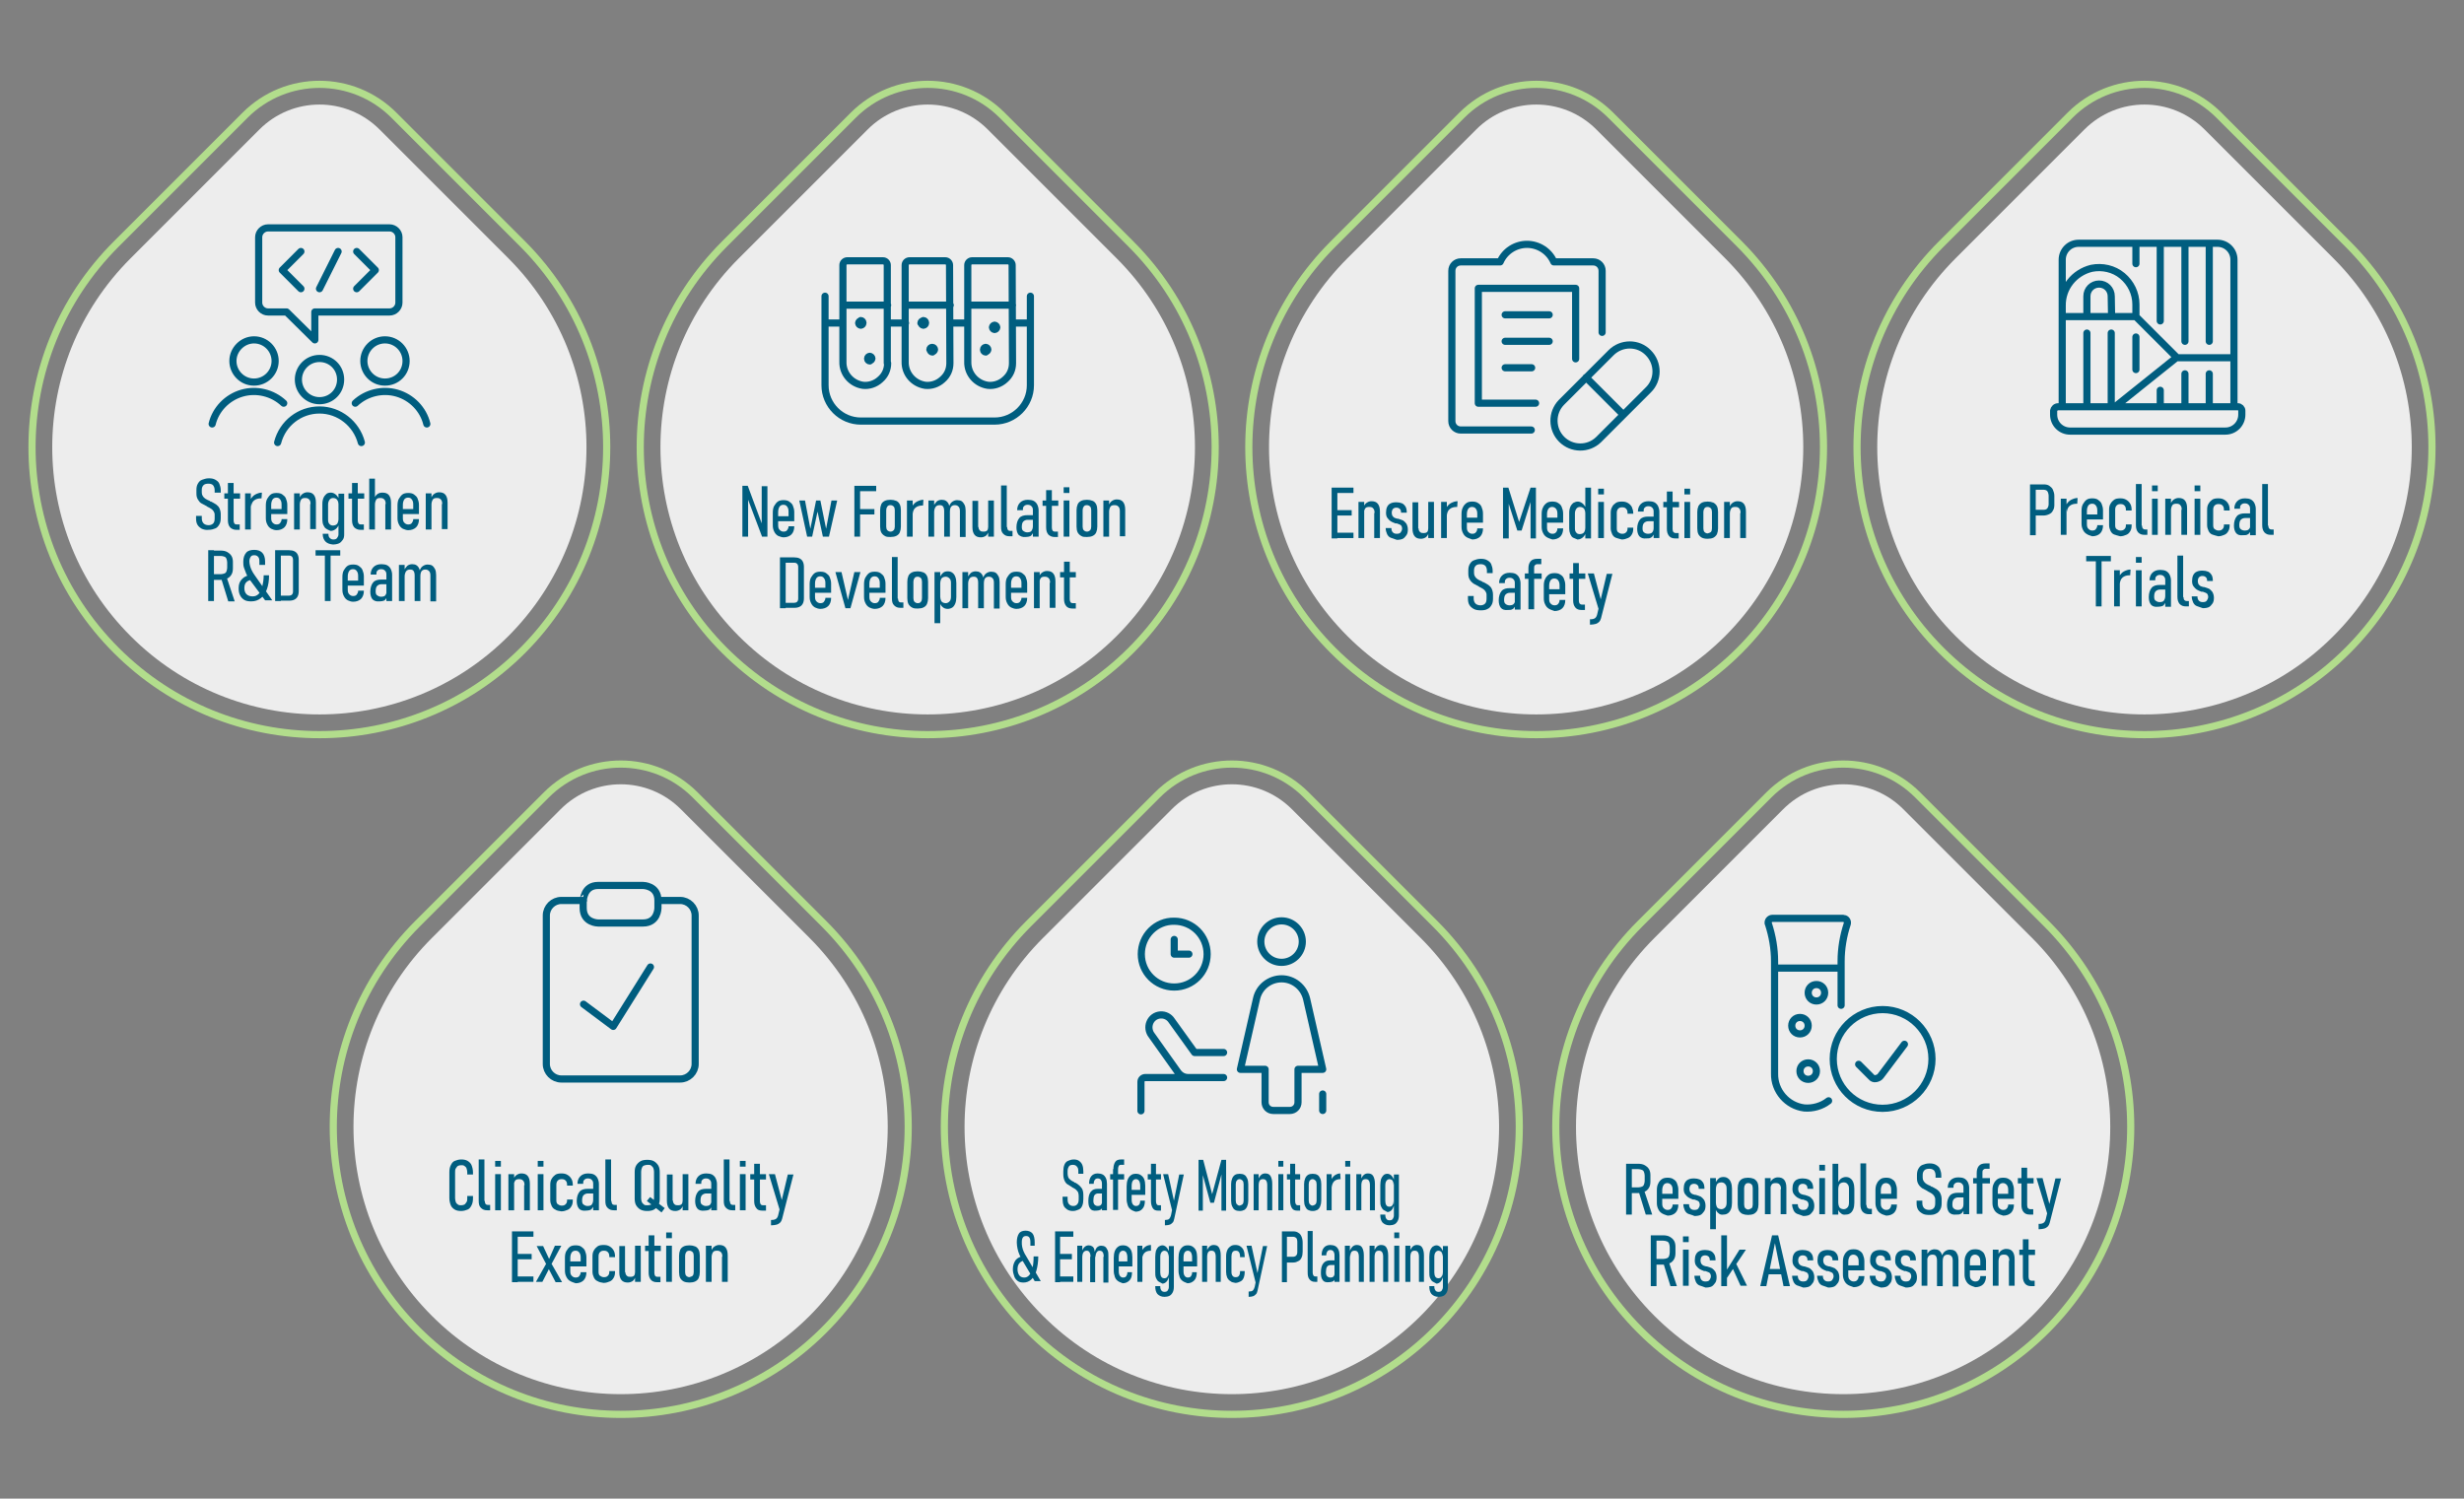 <?xml version="1.0" encoding="utf-8"?>
<!-- Generator: Adobe Illustrator 26.0.0, SVG Export Plug-In . SVG Version: 6.00 Build 0)  -->
<svg version="1.1" id="圖層_1" xmlns="http://www.w3.org/2000/svg" xmlns:xlink="http://www.w3.org/1999/xlink" x="0px" y="0px"
	 width="688.7px" height="418.9px" viewBox="0 0 688.7 418.9" style="enable-background:new 0 0 688.7 418.9;" xml:space="preserve"
	>
<rect x="0" y="0" width="688.7" height="418.9" fill="#808080" stroke="none"/>
<style type="text/css">
	.st0{fill-rule:evenodd;clip-rule:evenodd;fill:#EDEDED;}
	.st1{fill:#005D7F;}
	.st2{fill:none;stroke:#005D7F;stroke-width:2;stroke-linecap:round;stroke-linejoin:round;}
	.st3{fill:none;stroke:#B2DD8C;stroke-width:2;stroke-miterlimit:10;}
	.st4{enable-background:new    ;}
</style>
<path class="st0" d="M226.3,367.8L226.3,367.8c-29.2,29.2-76.4,29.2-105.6,0l0,0c-29.2-29.2-29.2-76.4,0-105.6l36-36
	c9.3-9.3,24.3-9.3,33.6,0l36,36C255.4,291.4,255.4,338.6,226.3,367.8z"/>
<g>
	<g>
		<g>
			<path class="st1" d="M127.1,338.1c-0.5-0.3-0.9-0.7-1.1-1.2s-0.4-1.2-0.4-2v-7.2c0-0.8,0.1-1.4,0.4-2s0.6-1,1.1-1.2
				s1.1-0.4,1.8-0.4s1.3,0.1,1.8,0.4s0.9,0.7,1.1,1.2s0.4,1.2,0.4,2v0.6h-1.6v-0.6c0-0.4-0.1-0.8-0.2-1.1s-0.3-0.5-0.6-0.7
				s-0.5-0.2-0.9-0.2s-0.7,0.1-0.9,0.2s-0.4,0.4-0.6,0.7s-0.2,0.7-0.2,1.1v7.2c0,0.4,0.1,0.8,0.2,1.1s0.3,0.5,0.6,0.7
				s0.5,0.2,0.9,0.2c0.4,0,0.7-0.1,0.9-0.2s0.4-0.4,0.6-0.7s0.2-0.7,0.2-1.1v-0.6h1.6v0.6c0,0.8-0.1,1.4-0.4,2s-0.6,1-1.1,1.2
				s-1.1,0.4-1.8,0.4C128.2,338.5,127.6,338.4,127.1,338.1z"/>
			<path class="st1" d="M135.5,335.7c0,0.4,0.1,0.6,0.2,0.8s0.4,0.3,0.7,0.3h0.6v1.5h-0.8c-0.8,0-1.3-0.2-1.8-0.7s-0.6-1.1-0.6-2
				v-11.5h1.6V335.7z"/>
			<path class="st1" d="M138.4,324.5h1.6v1.6h-1.6V324.5z M138.4,328.2h1.6v10.1h-1.6V328.2z"/>
			<path class="st1" d="M142.1,328.2h1.6v10.1h-1.6V328.2z M146.6,331.3c0-0.6-0.1-1-0.4-1.3s-0.6-0.4-1.1-0.4
				c-0.5,0-0.9,0.1-1.1,0.4s-0.4,0.8-0.4,1.4l-0.2-1.5c0.2-0.6,0.5-1.1,0.9-1.4s0.9-0.5,1.4-0.5c0.8,0,1.4,0.2,1.8,0.7
				s0.6,1.2,0.6,2.2v7.4h-1.6V331.3z"/>
			<path class="st1" d="M150.3,324.5h1.6v1.6h-1.6V324.5z M150.3,328.2h1.6v10.1h-1.6V328.2z"/>
			<path class="st1" d="M155.2,338.1c-0.5-0.2-0.8-0.6-1-1s-0.4-1-0.4-1.6v-4.3c0-0.7,0.1-1.2,0.4-1.7s0.6-0.8,1-1.1s1-0.4,1.7-0.4
				c0.7,0,1.2,0.1,1.7,0.4s0.8,0.6,1.1,1.1s0.4,1.1,0.4,1.7v0.2h-1.6v-0.2c0-0.5-0.1-0.9-0.4-1.2s-0.6-0.4-1.1-0.4
				c-0.5,0-0.8,0.1-1.1,0.4s-0.4,0.7-0.4,1.2v4.3c0,0.5,0.1,0.9,0.4,1.1s0.6,0.4,1.1,0.4s0.8-0.1,1.1-0.4s0.4-0.6,0.4-1.1v-0.2
				l1.6,0v0.2c0,0.7-0.1,1.2-0.4,1.7s-0.6,0.8-1.1,1s-1,0.4-1.7,0.4C156.2,338.5,155.6,338.4,155.2,338.1z"/>
			<path class="st1" d="M161.8,337.8c-0.4-0.5-0.6-1.2-0.6-2.1c0-1.1,0.3-2,0.8-2.6s1.3-0.8,2.3-0.8h1.6l0.1,1.3h-1.7
				c-0.5,0-0.9,0.2-1.2,0.5s-0.4,0.9-0.4,1.5c0,0.5,0.1,0.9,0.4,1.1s0.6,0.4,1.1,0.4c0.5,0,1-0.1,1.2-0.4s0.4-0.7,0.4-1.3l0.2,0.9
				c0,0.5-0.1,0.9-0.3,1.2s-0.4,0.6-0.7,0.7s-0.7,0.2-1.2,0.2C162.9,338.5,162.2,338.3,161.8,337.8z M165.8,330.9
				c0-0.5-0.1-0.8-0.4-1.1s-0.6-0.4-1.1-0.4c-0.4,0-0.7,0.1-1,0.4s-0.3,0.6-0.3,1.1l-1.6,0c0-0.9,0.3-1.6,0.8-2.1s1.2-0.8,2.2-0.8
				c0.6,0,1.2,0.1,1.6,0.3s0.8,0.6,1,1s0.4,1,0.4,1.6v7.4h-1.6V330.9z"/>
			<path class="st1" d="M170.9,335.7c0,0.4,0.1,0.6,0.2,0.8s0.4,0.3,0.7,0.3h0.6v1.5h-0.8c-0.8,0-1.3-0.2-1.8-0.7s-0.6-1.1-0.6-2
				v-11.5h1.6V335.7z"/>
			<path class="st1" d="M179,338.1c-0.5-0.3-0.9-0.7-1.2-1.2s-0.4-1.2-0.4-1.9v-7.3c0-0.8,0.1-1.4,0.4-1.9s0.7-0.9,1.2-1.2
				s1.2-0.4,1.9-0.4s1.4,0.1,1.9,0.4s0.9,0.7,1.2,1.2s0.4,1.2,0.4,1.9v7.3c0,0.8-0.1,1.4-0.4,1.9s-0.7,0.9-1.2,1.2s-1.2,0.4-1.9,0.4
				S179.6,338.4,179,338.1z M182,336.7c0.3-0.1,0.5-0.4,0.6-0.7s0.2-0.6,0.2-1v-7.5c0-0.4-0.1-0.7-0.2-1s-0.4-0.5-0.6-0.7
				s-0.6-0.2-1-0.2s-0.7,0.1-1,0.2s-0.5,0.4-0.6,0.7s-0.2,0.6-0.2,1v7.5c0,0.4,0.1,0.7,0.2,1s0.4,0.5,0.6,0.7s0.6,0.2,1,0.2
				S181.7,336.8,182,336.7z M180.8,335.7l0.9-1.1l4.1,3.1l-0.9,1.2L180.8,335.7z"/>
			<path class="st1" d="M188.1,335.6c0,0.4,0.1,0.7,0.4,1s0.6,0.3,1,0.3c0.5,0,0.8-0.1,1-0.3s0.3-0.6,0.3-1l0.1,1.3
				c-0.2,0.6-0.5,1-0.8,1.2s-0.8,0.4-1.3,0.4c-0.8,0-1.4-0.2-1.8-0.7s-0.6-1.2-0.6-2.1v-7.4h1.6V335.6z M190.8,328.2h1.6v10.1h-1.6
				V328.2z"/>
			<path class="st1" d="M194.9,337.8c-0.4-0.5-0.6-1.2-0.6-2.1c0-1.1,0.3-2,0.8-2.6s1.3-0.8,2.3-0.8h1.6l0.1,1.3h-1.7
				c-0.5,0-0.9,0.2-1.2,0.5s-0.4,0.9-0.4,1.5c0,0.5,0.1,0.9,0.4,1.1s0.6,0.4,1.1,0.4c0.5,0,1-0.1,1.2-0.4s0.4-0.7,0.4-1.3l0.2,0.9
				c0,0.5-0.1,0.9-0.3,1.2s-0.4,0.6-0.7,0.7s-0.7,0.2-1.2,0.2C196,338.5,195.3,338.3,194.9,337.8z M198.8,330.9
				c0-0.5-0.1-0.8-0.4-1.1s-0.6-0.4-1.1-0.4c-0.4,0-0.7,0.1-1,0.4s-0.3,0.6-0.3,1.1l-1.6,0c0-0.9,0.3-1.6,0.8-2.1s1.2-0.8,2.2-0.8
				c0.6,0,1.2,0.1,1.6,0.3s0.8,0.6,1,1s0.4,1,0.4,1.6v7.4h-1.6V330.9z"/>
			<path class="st1" d="M204,335.7c0,0.4,0.1,0.6,0.2,0.8s0.4,0.3,0.7,0.3h0.6v1.5h-0.8c-0.8,0-1.3-0.2-1.8-0.7s-0.6-1.1-0.6-2
				v-11.5h1.6V335.7z"/>
			<path class="st1" d="M206.8,324.5h1.6v1.6h-1.6V324.5z M206.8,328.2h1.6v10.1h-1.6V328.2z"/>
			<path class="st1" d="M209.7,328.2h4.4v1.5h-4.4V328.2z M211.4,337.7c-0.4-0.5-0.6-1.1-0.6-2v-10.4h1.6v10.5
				c0,0.4,0.1,0.6,0.2,0.8s0.4,0.3,0.7,0.3h0.8v1.5h-1C212.3,338.4,211.7,338.2,211.4,337.7z"/>
			<path class="st1" d="M214.9,328.2h1.7l2.3,8.7l-0.7,2.2L214.9,328.2z M221.8,328.2l-3.2,12.5c-0.1,0.4-0.3,0.8-0.5,1
				s-0.6,0.5-1,0.6s-0.9,0.2-1.4,0.2h-0.2V341h0.2c0.5,0,0.9-0.1,1.2-0.3s0.5-0.6,0.6-1l2.7-11.4H221.8z"/>
			<path class="st1" d="M143.1,344.2h1.6v14.2h-1.6V344.2z M144,344.2h5.1v1.5H144V344.2z M144,350.5h4.6v1.5H144V350.5z M144,356.8
				h5.1v1.5H144V356.8z"/>
			<path class="st1" d="M152.9,352.8l0.8,1.4l-2.1,4.1h-1.8L152.9,352.8z M152.9,353.8l-2.9-5.5h1.8l2.1,4.5l3.2,5.6h-1.8
				L152.9,353.8z M153.3,352.3l1.8-4.1h1.8l-2.9,5.4L153.3,352.3z"/>
			<path class="st1" d="M159.4,358.1c-0.5-0.3-0.8-0.6-1.1-1.2s-0.4-1.1-0.4-1.8v-3.5c0-0.7,0.1-1.4,0.4-1.9s0.6-0.9,1-1.2
				s1-0.4,1.6-0.4c0.6,0,1.2,0.1,1.6,0.4s0.8,0.6,1,1.1s0.4,1.1,0.4,1.8v2.6h-5v-1.4h3.4v-1.1c0-0.6-0.1-1-0.4-1.4s-0.6-0.5-1.1-0.5
				c-0.4,0-0.8,0.2-1,0.5s-0.4,0.8-0.4,1.5v3.7c0,0.6,0.1,1,0.4,1.3s0.6,0.5,1.1,0.5c0.4,0,0.8-0.1,1-0.4s0.4-0.6,0.4-1v-0.1l1.6,0
				v0.1c0,0.9-0.3,1.7-0.8,2.2s-1.3,0.8-2.2,0.8C160.4,358.5,159.9,358.4,159.4,358.1z"/>
			<path class="st1" d="M167,358.1c-0.5-0.2-0.8-0.6-1-1s-0.4-1-0.4-1.6v-4.3c0-0.7,0.1-1.2,0.4-1.7s0.6-0.8,1-1.1s1-0.4,1.7-0.4
				c0.7,0,1.2,0.1,1.7,0.4s0.8,0.6,1.1,1.1s0.4,1.1,0.4,1.7v0.2h-1.6v-0.2c0-0.5-0.1-0.9-0.4-1.2s-0.6-0.4-1.1-0.4
				c-0.5,0-0.8,0.1-1.1,0.4s-0.4,0.7-0.4,1.2v4.3c0,0.5,0.1,0.9,0.4,1.1s0.6,0.4,1.1,0.4s0.8-0.1,1.1-0.4s0.4-0.6,0.4-1.1v-0.2
				l1.6,0v0.2c0,0.7-0.1,1.2-0.4,1.7s-0.6,0.8-1.1,1s-1,0.4-1.7,0.4C168,358.5,167.5,358.4,167,358.1z"/>
			<path class="st1" d="M174.8,355.6c0,0.4,0.1,0.7,0.4,1s0.6,0.3,1,0.3c0.5,0,0.8-0.1,1-0.3s0.3-0.6,0.3-1l0.1,1.3
				c-0.2,0.6-0.5,1-0.8,1.2s-0.8,0.4-1.3,0.4c-0.8,0-1.4-0.2-1.8-0.7s-0.6-1.2-0.6-2.1v-7.4h1.6V355.6z M177.5,348.2h1.6v10.1h-1.6
				V348.2z"/>
			<path class="st1" d="M180.3,348.2h4.4v1.5h-4.4V348.2z M181.9,357.7c-0.4-0.5-0.6-1.1-0.6-2v-10.4h1.6v10.5
				c0,0.4,0.1,0.6,0.2,0.8s0.4,0.3,0.7,0.3h0.8v1.5h-1C182.9,358.4,182.3,358.2,181.9,357.7z"/>
			<path class="st1" d="M186.2,344.5h1.6v1.6h-1.6V344.5z M186.2,348.2h1.6v10.1h-1.6V348.2z"/>
			<path class="st1" d="M191.1,358.2c-0.4-0.2-0.8-0.6-1-1s-0.3-1-0.3-1.6v-4.6c0-0.6,0.1-1.1,0.3-1.6s0.6-0.8,1-1s1-0.3,1.6-0.3
				s1.1,0.1,1.6,0.3s0.8,0.6,1,1s0.3,1,0.3,1.6v4.6c0,0.6-0.1,1.1-0.3,1.6s-0.6,0.8-1,1s-1,0.3-1.6,0.3S191.5,358.4,191.1,358.2z
				 M193.6,356.6c0.2-0.2,0.3-0.6,0.3-1V351c0-0.4-0.1-0.8-0.3-1s-0.5-0.4-0.9-0.4c-0.4,0-0.7,0.1-0.9,0.4s-0.3,0.6-0.3,1v4.6
				c0,0.4,0.1,0.8,0.3,1s0.5,0.4,0.9,0.4C193,356.9,193.4,356.8,193.6,356.6z"/>
			<path class="st1" d="M197.3,348.2h1.6v10.1h-1.6V348.2z M201.9,351.3c0-0.6-0.1-1-0.4-1.3s-0.6-0.4-1.1-0.4
				c-0.5,0-0.9,0.1-1.1,0.4s-0.4,0.8-0.4,1.4l-0.2-1.5c0.2-0.6,0.5-1.1,0.9-1.4s0.9-0.5,1.4-0.5c0.8,0,1.4,0.2,1.8,0.7
				s0.6,1.2,0.6,2.2v7.4h-1.6V351.3z"/>
		</g>
	</g>
</g>
<g id="chec_mb370u1xegutp-stroke">
	<g>
		<path class="st2" d="M183.9,251.7h6.2c2.3,0,4.2,1.9,4.2,4.2v41.5c0,2.3-1.9,4.2-4.2,4.2h-33.2c-2.3,0-4.2-1.9-4.2-4.2v-41.5
			c0-2.3,1.9-4.2,4.2-4.2h6.2 M167.2,247.5h12.5c0,0,4.2,0,4.2,4.2v2.1c0,0,0,4.2-4.2,4.2h-12.5c0,0-4.2,0-4.2-4.2v-2.1
			C163.1,251.7,163.1,247.5,167.2,247.5 M163.1,280.7l8.3,6.2l10.4-16.6"/>
	</g>
</g>
<path class="st3" d="M230.3,371.8L230.3,371.8c-31.4,31.4-82.2,31.4-113.6,0l0,0c-31.4-31.4-31.4-82.2,0-113.6l36-36
	c11.5-11.5,30.1-11.5,41.6,0l36,36C261.7,289.6,261.7,340.4,230.3,371.8z"/>
<path class="st0" d="M397.1,367.8L397.1,367.8c-29.2,29.2-76.4,29.2-105.6,0l0,0c-29.2-29.2-29.2-76.4,0-105.6l36-36
	c9.3-9.3,24.3-9.3,33.6,0l36,36C426.3,291.4,426.3,338.6,397.1,367.8z"/>
<g id="woma_1unepu61xepcsh-stroke">
	<g>
		<path class="st2" d="M342,301.2h-9.9c-1.1,0-2.1-0.5-2.8-1.4l-7.4-10.4c-0.8-1-1-2.4-0.5-3.6s1.6-2,2.9-2.1s2.5,0.5,3.2,1.6
			l6.4,8.9h8.1 M332.1,301.2h-12c-0.6,0-1.2,0.5-1.2,1.2v8.1 M369.7,305.8v4.6 M319,266.7c0,5.1,4.1,9.2,9.2,9.2s9.2-4.1,9.2-9.2
			s-4.1-9.2-9.2-9.2C323.1,257.4,319,261.6,319,266.7 M332.3,266.7h-4.1v-4.1 M352.4,263.2c0,3.2,2.6,5.8,5.8,5.8s5.8-2.6,5.8-5.8
			s-2.6-5.8-5.8-5.8S352.4,260,352.4,263.2 M365.2,279.2c-0.8-3.3-3.7-5.6-7-5.6s-6.3,2.3-7,5.6l-4.5,19.7h6.9v9.2
			c0,1.3,1,2.3,2.3,2.3h4.6c1.3,0,2.3-1,2.3-2.3v-9.2h6.9L365.2,279.2z"/>
	</g>
</g>
<path class="st3" d="M401.1,371.8L401.1,371.8c-31.4,31.4-82.2,31.4-113.6,0l0,0c-31.4-31.4-31.4-82.2,0-113.6l36-36
	c11.5-11.5,30.1-11.5,41.6,0l36,36C432.5,289.6,432.5,340.4,401.1,371.8z"/>
<path class="st0" d="M568,367.8L568,367.8c-29.2,29.2-76.4,29.2-105.6,0l0,0c-29.2-29.2-29.2-76.4,0-105.6l36-36
	c9.3-9.3,24.3-9.3,33.6,0l36,36C597.1,291.4,597.1,338.6,568,367.8z"/>
<g>
	<g>
		<g>
			<path class="st1" d="M454.5,325.3h1.6v14.2h-1.6V325.3z M455.3,331.9h2.6c0.4,0,0.7-0.1,1-0.2c0.3-0.1,0.5-0.3,0.6-0.6
				c0.1-0.3,0.2-0.6,0.2-1v-1.5c0-0.4-0.1-0.7-0.2-1c-0.1-0.3-0.3-0.5-0.6-0.6c-0.3-0.1-0.6-0.2-1-0.2h-2.6v-1.5h2.5
				c0.7,0,1.4,0.1,1.9,0.4c0.5,0.3,0.9,0.6,1.2,1.1c0.3,0.5,0.4,1.1,0.4,1.7v1.7c0,0.7-0.1,1.3-0.4,1.8c-0.3,0.5-0.7,0.9-1.2,1.1
				s-1.2,0.4-1.9,0.4h-2.5V331.9z M458,333l1.5-0.4l2.3,6.9H460L458,333z"/>
			<path class="st1" d="M464.6,339.2c-0.5-0.3-0.8-0.6-1.1-1.2s-0.4-1.1-0.4-1.8v-3.5c0-0.7,0.1-1.4,0.4-1.9c0.2-0.5,0.6-0.9,1-1.2
				s1-0.4,1.6-0.4c0.6,0,1.2,0.1,1.6,0.4c0.5,0.3,0.8,0.6,1,1.1c0.2,0.5,0.4,1.1,0.4,1.8v2.6h-5v-1.4h3.4v-1.1c0-0.6-0.1-1-0.4-1.4
				c-0.3-0.3-0.6-0.5-1.1-0.5c-0.4,0-0.8,0.2-1,0.5c-0.2,0.3-0.4,0.8-0.4,1.5v3.7c0,0.6,0.1,1,0.4,1.3c0.3,0.3,0.6,0.5,1.1,0.5
				c0.4,0,0.8-0.1,1-0.4c0.2-0.2,0.4-0.6,0.4-1v-0.1l1.6,0v0.1c0,0.9-0.3,1.7-0.8,2.2c-0.5,0.5-1.3,0.8-2.2,0.8
				C465.6,339.6,465.1,339.5,464.6,339.2z"/>
			<path class="st1" d="M471.9,339.3c-0.5-0.2-0.8-0.6-1-1c-0.2-0.5-0.4-1-0.4-1.7v0h1.6v0c0,0.5,0.1,0.9,0.4,1.2s0.6,0.4,1.1,0.4
				c0.5,0,0.9-0.1,1.1-0.4s0.4-0.6,0.4-1.1c0-0.3-0.1-0.5-0.2-0.7c-0.1-0.2-0.3-0.3-0.5-0.4c-0.2-0.1-0.5-0.2-0.8-0.3
				c0,0-0.1,0-0.1,0s-0.1,0-0.1,0c0,0-0.1,0-0.1,0c0,0-0.1,0-0.1,0c-0.5-0.2-1-0.4-1.3-0.6c-0.3-0.2-0.6-0.5-0.9-0.9
				s-0.4-0.9-0.4-1.5s0.1-1.2,0.3-1.6c0.2-0.4,0.5-0.8,1-1c0.4-0.2,0.9-0.3,1.6-0.3c0.6,0,1.1,0.1,1.6,0.3c0.4,0.2,0.7,0.5,1,1
				c0.2,0.4,0.3,0.9,0.3,1.6v0h-1.6v0c0-0.5-0.1-0.8-0.3-1c-0.2-0.2-0.5-0.4-1-0.4c-0.4,0-0.7,0.1-1,0.4c-0.2,0.3-0.3,0.6-0.3,1.1
				c0,0.3,0.1,0.6,0.2,0.8s0.3,0.3,0.5,0.5c0.2,0.1,0.5,0.2,0.9,0.3c0,0,0,0,0.1,0c0,0,0,0,0.1,0c0,0,0,0,0,0c0,0,0,0,0,0
				c0.6,0.2,1,0.3,1.4,0.5c0.3,0.2,0.6,0.5,0.9,0.9c0.2,0.4,0.4,0.9,0.4,1.6c0,0.6-0.1,1.2-0.4,1.6s-0.6,0.8-1,1s-1,0.3-1.7,0.3
				C473,339.6,472.4,339.5,471.9,339.3z"/>
			<path class="st1" d="M478,329.3h1.6v14.3H478V329.3z M480.3,339.1c-0.4-0.3-0.7-0.7-0.8-1.3l0.1-1.6c0,0.4,0.1,0.7,0.2,1
				c0.1,0.3,0.3,0.5,0.5,0.6c0.2,0.1,0.5,0.2,0.8,0.2c0.5,0,0.8-0.2,1.1-0.5c0.3-0.3,0.4-0.8,0.4-1.4v-3.8c0-0.6-0.1-1-0.4-1.3
				c-0.2-0.3-0.6-0.5-1.1-0.5c-0.3,0-0.6,0.1-0.8,0.2c-0.2,0.1-0.4,0.3-0.5,0.6c-0.1,0.3-0.2,0.6-0.2,1l-0.2-1.4
				c0.2-0.6,0.5-1,0.9-1.4s0.9-0.5,1.4-0.5c0.5,0,0.9,0.1,1.3,0.4c0.4,0.3,0.6,0.6,0.8,1.1c0.2,0.5,0.3,1.1,0.3,1.8v3.9
				c0,0.7-0.1,1.3-0.3,1.8c-0.2,0.5-0.5,0.9-0.8,1.1c-0.4,0.3-0.8,0.4-1.3,0.4C481.2,339.6,480.7,339.5,480.3,339.1z"/>
			<path class="st1" d="M487,339.3c-0.4-0.2-0.8-0.6-1-1c-0.2-0.4-0.3-1-0.3-1.6v-4.6c0-0.6,0.1-1.1,0.3-1.6c0.2-0.4,0.6-0.8,1-1
				s1-0.3,1.6-0.3c0.6,0,1.1,0.1,1.6,0.3c0.4,0.2,0.8,0.6,1,1c0.2,0.4,0.3,1,0.3,1.6v4.6c0,0.6-0.1,1.1-0.3,1.6
				c-0.2,0.4-0.6,0.8-1,1c-0.4,0.2-1,0.3-1.6,0.3C488,339.6,487.5,339.5,487,339.3z M489.6,337.7c0.2-0.2,0.3-0.6,0.3-1v-4.6
				c0-0.4-0.1-0.8-0.3-1c-0.2-0.2-0.5-0.4-0.9-0.4c-0.4,0-0.7,0.1-0.9,0.4s-0.3,0.6-0.3,1v4.6c0,0.4,0.1,0.8,0.3,1
				c0.2,0.2,0.5,0.4,0.9,0.4C489,338,489.3,337.9,489.6,337.7z"/>
			<path class="st1" d="M493.3,329.3h1.6v10.1h-1.6V329.3z M497.8,332.4c0-0.6-0.1-1-0.4-1.3c-0.2-0.3-0.6-0.4-1.1-0.4
				c-0.5,0-0.9,0.1-1.1,0.4s-0.4,0.8-0.4,1.4l-0.2-1.5c0.2-0.6,0.5-1.1,0.9-1.4c0.4-0.3,0.9-0.5,1.4-0.5c0.8,0,1.4,0.2,1.8,0.7
				c0.4,0.5,0.6,1.2,0.6,2.2v7.4h-1.6V332.4z"/>
			<path class="st1" d="M502.3,339.3c-0.5-0.2-0.8-0.6-1-1c-0.2-0.5-0.4-1-0.4-1.7v0h1.6v0c0,0.5,0.1,0.9,0.4,1.2s0.6,0.4,1.1,0.4
				c0.5,0,0.9-0.1,1.1-0.4s0.4-0.6,0.4-1.1c0-0.3-0.1-0.5-0.2-0.7c-0.1-0.2-0.3-0.3-0.5-0.4c-0.2-0.1-0.5-0.2-0.8-0.3
				c0,0-0.1,0-0.1,0s-0.1,0-0.1,0c0,0-0.1,0-0.1,0c0,0-0.1,0-0.1,0c-0.5-0.2-1-0.4-1.3-0.6c-0.3-0.2-0.6-0.5-0.9-0.9
				s-0.4-0.9-0.4-1.5s0.1-1.2,0.3-1.6c0.2-0.4,0.5-0.8,1-1c0.4-0.2,0.9-0.3,1.6-0.3c0.6,0,1.1,0.1,1.6,0.3c0.4,0.2,0.7,0.5,1,1
				c0.2,0.4,0.3,0.9,0.3,1.6v0h-1.6v0c0-0.5-0.1-0.8-0.3-1c-0.2-0.2-0.5-0.4-1-0.4c-0.4,0-0.7,0.1-1,0.4c-0.2,0.3-0.3,0.6-0.3,1.1
				c0,0.3,0.1,0.6,0.2,0.8s0.3,0.3,0.5,0.5c0.2,0.1,0.5,0.2,0.9,0.3c0,0,0,0,0.1,0c0,0,0,0,0.1,0c0,0,0,0,0,0c0,0,0,0,0,0
				c0.6,0.2,1,0.3,1.4,0.5c0.3,0.2,0.6,0.5,0.9,0.9c0.2,0.4,0.4,0.9,0.4,1.6c0,0.6-0.1,1.2-0.4,1.6s-0.6,0.8-1,1s-1,0.3-1.7,0.3
				C503.3,339.6,502.8,339.5,502.3,339.3z"/>
			<path class="st1" d="M508.5,325.6h1.6v1.6h-1.6V325.6z M508.5,329.3h1.6v10.1h-1.6V329.3z"/>
			<path class="st1" d="M512.2,325.3h1.6v14.2h-1.6V325.3z M514.5,339.1c-0.4-0.3-0.7-0.7-0.8-1.3l0.1-1.6c0,0.4,0.1,0.7,0.2,1
				c0.1,0.3,0.3,0.5,0.5,0.6c0.2,0.1,0.5,0.2,0.8,0.2c0.5,0,0.8-0.2,1.1-0.5c0.3-0.3,0.4-0.8,0.4-1.4v-3.8c0-0.6-0.1-1-0.4-1.3
				c-0.2-0.3-0.6-0.5-1.1-0.5c-0.3,0-0.6,0.1-0.8,0.2c-0.2,0.1-0.4,0.3-0.5,0.6c-0.1,0.3-0.2,0.6-0.2,1l-0.2-1.4
				c0.2-0.6,0.5-1,0.9-1.4c0.4-0.3,0.9-0.5,1.4-0.5c0.5,0,0.9,0.1,1.3,0.4c0.4,0.3,0.6,0.6,0.8,1.1c0.2,0.5,0.3,1.1,0.3,1.8v3.9
				c0,0.7-0.1,1.3-0.3,1.8c-0.2,0.5-0.5,0.9-0.8,1.1c-0.4,0.3-0.8,0.4-1.3,0.4C515.3,339.6,514.9,339.5,514.5,339.1z"/>
			<path class="st1" d="M521.7,336.8c0,0.4,0.1,0.6,0.2,0.8c0.2,0.2,0.4,0.3,0.7,0.3h0.6v1.5h-0.8c-0.8,0-1.3-0.2-1.8-0.7
				c-0.4-0.5-0.6-1.1-0.6-2v-11.5h1.6V336.8z"/>
			<path class="st1" d="M525.7,339.2c-0.5-0.3-0.8-0.6-1.1-1.2s-0.4-1.1-0.4-1.8v-3.5c0-0.7,0.1-1.4,0.4-1.9c0.2-0.5,0.6-0.9,1-1.2
				s1-0.4,1.6-0.4c0.6,0,1.2,0.1,1.6,0.4c0.5,0.3,0.8,0.6,1,1.1c0.2,0.5,0.4,1.1,0.4,1.8v2.6h-5v-1.4h3.4v-1.1c0-0.6-0.1-1-0.4-1.4
				c-0.3-0.3-0.6-0.5-1.1-0.5c-0.4,0-0.8,0.2-1,0.5c-0.2,0.3-0.4,0.8-0.4,1.5v3.7c0,0.6,0.1,1,0.4,1.3c0.3,0.3,0.6,0.5,1.1,0.5
				c0.4,0,0.8-0.1,1-0.4c0.2-0.2,0.4-0.6,0.4-1v-0.1l1.6,0v0.1c0,0.9-0.3,1.7-0.8,2.2c-0.5,0.5-1.3,0.8-2.2,0.8
				C526.7,339.6,526.1,339.5,525.7,339.2z"/>
			<path class="st1" d="M537.3,339.2c-0.5-0.3-0.9-0.6-1.2-1.1c-0.3-0.5-0.4-1.1-0.4-1.8v-0.7l1.6,0v0.7c0,0.6,0.2,1.1,0.5,1.4
				c0.3,0.3,0.8,0.5,1.4,0.5c0.6,0,1-0.2,1.3-0.5c0.3-0.3,0.4-0.8,0.4-1.4v-1c0-0.4-0.1-0.7-0.3-1s-0.4-0.5-0.7-0.7
				c-0.3-0.2-0.7-0.4-1.1-0.6c0,0,0,0,0,0c0,0,0,0,0,0l-0.1-0.1c-0.6-0.3-1.1-0.6-1.5-0.8c-0.4-0.3-0.7-0.6-1-1.1
				c-0.3-0.5-0.4-1-0.4-1.7v-0.8c0-0.7,0.1-1.3,0.4-1.8c0.3-0.5,0.6-0.9,1.2-1.1c0.5-0.2,1.1-0.4,1.9-0.4c0.7,0,1.3,0.1,1.8,0.4
				c0.5,0.3,0.9,0.6,1.1,1.1s0.4,1.1,0.4,1.8v0.7h-1.6v-0.7c0-0.6-0.2-1-0.4-1.3c-0.3-0.3-0.7-0.5-1.3-0.5c-0.6,0-1.1,0.1-1.4,0.4
				c-0.3,0.3-0.5,0.7-0.5,1.3v0.8c0,0.4,0.1,0.7,0.3,1c0.2,0.3,0.4,0.5,0.7,0.7s0.7,0.4,1.2,0.6c0.1,0,0.1,0.1,0.1,0.1
				c0,0,0.1,0,0.1,0.1c0,0,0.1,0,0.1,0s0.1,0,0.1,0c0.5,0.3,1,0.5,1.4,0.8c0.4,0.3,0.7,0.6,0.9,1c0.2,0.4,0.4,1,0.4,1.7v1.1
				c0,0.7-0.1,1.3-0.4,1.8c-0.3,0.5-0.6,0.9-1.1,1.1c-0.5,0.3-1.1,0.4-1.9,0.4C538.4,339.6,537.8,339.5,537.3,339.2z"/>
			<path class="st1" d="M544.8,338.9c-0.4-0.5-0.6-1.2-0.6-2.1c0-1.1,0.3-2,0.8-2.6c0.5-0.6,1.3-0.8,2.3-0.8h1.6l0.1,1.3h-1.7
				c-0.5,0-0.9,0.2-1.2,0.5c-0.3,0.3-0.4,0.9-0.4,1.5c0,0.5,0.1,0.9,0.4,1.1c0.2,0.2,0.6,0.4,1.1,0.4c0.5,0,1-0.1,1.2-0.4
				c0.3-0.3,0.4-0.7,0.4-1.3l0.2,0.9c0,0.5-0.1,0.9-0.3,1.2s-0.4,0.6-0.7,0.7c-0.3,0.2-0.7,0.2-1.2,0.2
				C545.9,339.6,545.3,339.4,544.8,338.9z M548.8,332c0-0.5-0.1-0.8-0.4-1.1c-0.3-0.3-0.6-0.4-1.1-0.4c-0.4,0-0.7,0.1-1,0.4
				s-0.3,0.6-0.3,1.1l-1.6,0c0-0.9,0.3-1.6,0.8-2.1c0.5-0.5,1.2-0.8,2.2-0.8c0.6,0,1.2,0.1,1.6,0.3s0.8,0.6,1,1s0.4,1,0.4,1.6v7.4
				h-1.6V332z"/>
			<path class="st1" d="M551.5,329.3h4.7v1.5h-4.7V329.3z M552.5,327.9c0-0.9,0.2-1.5,0.6-2s1.1-0.7,1.9-0.7h1.1v1.5h-1.1
				c-0.3,0-0.5,0.1-0.7,0.3c-0.2,0.2-0.2,0.5-0.2,0.8v11.5h-1.6V327.9z"/>
			<path class="st1" d="M558.4,339.2c-0.5-0.3-0.8-0.6-1.1-1.2s-0.4-1.1-0.4-1.8v-3.5c0-0.7,0.1-1.4,0.4-1.9c0.2-0.5,0.6-0.9,1-1.2
				s1-0.4,1.6-0.4c0.6,0,1.2,0.1,1.6,0.4c0.5,0.3,0.8,0.6,1,1.1c0.2,0.5,0.4,1.1,0.4,1.8v2.6h-5v-1.4h3.4v-1.1c0-0.6-0.1-1-0.4-1.4
				c-0.3-0.3-0.6-0.5-1.1-0.5c-0.4,0-0.8,0.2-1,0.5c-0.2,0.3-0.4,0.8-0.4,1.5v3.7c0,0.6,0.1,1,0.4,1.3c0.3,0.3,0.6,0.5,1.1,0.5
				c0.4,0,0.8-0.1,1-0.4c0.2-0.2,0.4-0.6,0.4-1v-0.1l1.6,0v0.1c0,0.9-0.3,1.7-0.8,2.2c-0.5,0.5-1.3,0.8-2.2,0.8
				C559.4,339.6,558.8,339.5,558.4,339.2z"/>
			<path class="st1" d="M564,329.3h4.4v1.5H564V329.3z M565.6,338.8c-0.4-0.5-0.6-1.1-0.6-2v-10.4h1.6v10.5c0,0.4,0.1,0.6,0.2,0.8
				c0.2,0.2,0.4,0.3,0.7,0.3h0.8v1.5h-1C566.6,339.5,566,339.3,565.6,338.8z"/>
			<path class="st1" d="M569.2,329.3h1.7l2.3,8.7l-0.7,2.2L569.2,329.3z M576.1,329.3l-3.2,12.5c-0.1,0.4-0.3,0.8-0.5,1
				s-0.6,0.5-1,0.6c-0.4,0.1-0.9,0.2-1.4,0.2h-0.2v-1.5h0.2c0.5,0,0.9-0.1,1.2-0.3c0.3-0.2,0.5-0.6,0.6-1l2.7-11.4H576.1z"/>
			<path class="st1" d="M461.4,345.3h1.6v14.2h-1.6V345.3z M462.3,351.9h2.6c0.4,0,0.7-0.1,1-0.2c0.3-0.1,0.5-0.3,0.6-0.6
				c0.1-0.3,0.2-0.6,0.2-1v-1.5c0-0.4-0.1-0.7-0.2-1c-0.1-0.3-0.3-0.5-0.6-0.6c-0.3-0.1-0.6-0.2-1-0.2h-2.6v-1.5h2.5
				c0.7,0,1.4,0.1,1.9,0.4c0.5,0.3,0.9,0.6,1.2,1.1c0.3,0.5,0.4,1.1,0.4,1.7v1.7c0,0.7-0.1,1.3-0.4,1.8c-0.3,0.5-0.7,0.9-1.2,1.1
				s-1.2,0.4-1.9,0.4h-2.5V351.9z M464.9,353l1.5-0.4l2.3,6.9h-1.8L464.9,353z"/>
			<path class="st1" d="M470.4,345.6h1.6v1.6h-1.6V345.6z M470.4,349.3h1.6v10.1h-1.6V349.3z"/>
			<path class="st1" d="M475,359.3c-0.5-0.2-0.8-0.6-1-1c-0.2-0.5-0.4-1-0.4-1.7v0h1.6v0c0,0.5,0.1,0.9,0.4,1.2s0.6,0.4,1.1,0.4
				c0.5,0,0.9-0.1,1.1-0.4s0.4-0.6,0.4-1.1c0-0.3-0.1-0.5-0.2-0.7c-0.1-0.2-0.3-0.3-0.5-0.4c-0.2-0.1-0.5-0.2-0.8-0.3
				c0,0-0.1,0-0.1,0s-0.1,0-0.1,0c0,0-0.1,0-0.1,0c0,0-0.1,0-0.1,0c-0.5-0.2-1-0.4-1.3-0.6c-0.3-0.2-0.6-0.5-0.9-0.9
				s-0.4-0.9-0.4-1.5s0.1-1.2,0.3-1.6c0.2-0.4,0.5-0.8,1-1c0.4-0.2,0.9-0.3,1.6-0.3c0.6,0,1.1,0.1,1.6,0.3c0.4,0.2,0.7,0.5,1,1
				c0.2,0.4,0.3,0.9,0.3,1.6v0h-1.6v0c0-0.5-0.1-0.8-0.3-1c-0.2-0.2-0.5-0.4-1-0.4c-0.4,0-0.7,0.1-1,0.4c-0.2,0.3-0.3,0.6-0.3,1.1
				c0,0.3,0.1,0.6,0.2,0.8s0.3,0.3,0.5,0.5c0.2,0.1,0.5,0.2,0.9,0.3c0,0,0,0,0.1,0c0,0,0,0,0.1,0c0,0,0,0,0,0c0,0,0,0,0,0
				c0.6,0.2,1,0.3,1.4,0.5c0.3,0.2,0.6,0.5,0.9,0.9c0.2,0.4,0.4,0.9,0.4,1.6c0,0.6-0.1,1.2-0.4,1.6s-0.6,0.8-1,1s-1,0.3-1.7,0.3
				C476,359.6,475.5,359.5,475,359.3z"/>
			<path class="st1" d="M481.1,345.3h1.6v14.2h-1.6V345.3z M482,356l4.2-6.7h1.8l-5.9,8.8L482,356z M484.1,354.1l0.9-1.4l3.3,6.7
				h-1.8L484.1,354.1z"/>
			<path class="st1" d="M495.3,345.3h1.7l3.3,14.2h-1.8l-2.4-12l-2.4,12H492L495.3,345.3z M493.9,354.7h4.5v1.5h-4.5V354.7z"/>
			<path class="st1" d="M502.3,359.3c-0.5-0.2-0.8-0.6-1-1c-0.2-0.5-0.4-1-0.4-1.7v0h1.6v0c0,0.5,0.1,0.9,0.4,1.2s0.6,0.4,1.1,0.4
				c0.5,0,0.9-0.1,1.1-0.4s0.4-0.6,0.4-1.1c0-0.3-0.1-0.5-0.2-0.7c-0.1-0.2-0.3-0.3-0.5-0.4c-0.2-0.1-0.5-0.2-0.8-0.3
				c0,0-0.1,0-0.1,0s-0.1,0-0.1,0c0,0-0.1,0-0.1,0c0,0-0.1,0-0.1,0c-0.5-0.2-1-0.4-1.3-0.6c-0.3-0.2-0.6-0.5-0.9-0.9
				s-0.4-0.9-0.4-1.5s0.1-1.2,0.3-1.6c0.2-0.4,0.5-0.8,1-1c0.4-0.2,0.9-0.3,1.6-0.3c0.6,0,1.1,0.1,1.6,0.3c0.4,0.2,0.7,0.5,1,1
				c0.2,0.4,0.3,0.9,0.3,1.6v0h-1.6v0c0-0.5-0.1-0.8-0.3-1c-0.2-0.2-0.5-0.4-1-0.4c-0.4,0-0.7,0.1-1,0.4c-0.2,0.3-0.3,0.6-0.3,1.1
				c0,0.3,0.1,0.6,0.2,0.8s0.3,0.3,0.5,0.5c0.2,0.1,0.5,0.2,0.9,0.3c0,0,0,0,0.1,0c0,0,0,0,0.1,0c0,0,0,0,0,0c0,0,0,0,0,0
				c0.6,0.2,1,0.3,1.4,0.5c0.3,0.2,0.6,0.5,0.9,0.9c0.2,0.4,0.4,0.9,0.4,1.6c0,0.6-0.1,1.2-0.4,1.6s-0.6,0.8-1,1s-1,0.3-1.7,0.3
				C503.3,359.6,502.8,359.5,502.3,359.3z"/>
			<path class="st1" d="M509.3,359.3c-0.5-0.2-0.8-0.6-1-1c-0.2-0.5-0.4-1-0.4-1.7v0h1.6v0c0,0.5,0.1,0.9,0.4,1.2s0.6,0.4,1.1,0.4
				c0.5,0,0.9-0.1,1.1-0.4s0.4-0.6,0.4-1.1c0-0.3-0.1-0.5-0.2-0.7c-0.1-0.2-0.3-0.3-0.5-0.4c-0.2-0.1-0.5-0.2-0.8-0.3
				c0,0-0.1,0-0.1,0s-0.1,0-0.1,0c0,0-0.1,0-0.1,0c0,0-0.1,0-0.1,0c-0.5-0.2-1-0.4-1.3-0.6c-0.3-0.2-0.6-0.5-0.9-0.9
				s-0.4-0.9-0.4-1.5s0.1-1.2,0.3-1.6c0.2-0.4,0.5-0.8,1-1c0.4-0.2,0.9-0.3,1.6-0.3c0.6,0,1.1,0.1,1.6,0.3c0.4,0.2,0.7,0.5,1,1
				c0.2,0.4,0.3,0.9,0.3,1.6v0h-1.6v0c0-0.5-0.1-0.8-0.3-1c-0.2-0.2-0.5-0.4-1-0.4c-0.4,0-0.7,0.1-1,0.4c-0.2,0.3-0.3,0.6-0.3,1.1
				c0,0.3,0.1,0.6,0.2,0.8s0.3,0.3,0.5,0.5c0.2,0.1,0.5,0.2,0.9,0.3c0,0,0,0,0.1,0c0,0,0,0,0.1,0c0,0,0,0,0,0c0,0,0,0,0,0
				c0.6,0.2,1,0.3,1.4,0.5c0.3,0.2,0.6,0.5,0.9,0.9c0.2,0.4,0.4,0.9,0.4,1.6c0,0.6-0.1,1.2-0.4,1.6s-0.6,0.8-1,1s-1,0.3-1.7,0.3
				C510.3,359.6,509.8,359.5,509.3,359.3z"/>
			<path class="st1" d="M516.6,359.2c-0.5-0.3-0.8-0.6-1.1-1.2s-0.4-1.1-0.4-1.8v-3.5c0-0.7,0.1-1.4,0.4-1.9c0.2-0.5,0.6-0.9,1-1.2
				s1-0.4,1.6-0.4c0.6,0,1.2,0.1,1.6,0.4c0.5,0.3,0.8,0.6,1,1.1c0.2,0.5,0.4,1.1,0.4,1.8v2.6h-5v-1.4h3.4v-1.1c0-0.6-0.1-1-0.4-1.4
				c-0.3-0.3-0.6-0.5-1.1-0.5c-0.4,0-0.8,0.2-1,0.5c-0.2,0.3-0.4,0.8-0.4,1.5v3.7c0,0.6,0.1,1,0.4,1.3c0.3,0.3,0.6,0.5,1.1,0.5
				c0.4,0,0.8-0.1,1-0.4c0.2-0.2,0.4-0.6,0.4-1v-0.1l1.6,0v0.1c0,0.9-0.3,1.7-0.8,2.2c-0.5,0.5-1.3,0.8-2.2,0.8
				C517.7,359.6,517.1,359.5,516.6,359.2z"/>
			<path class="st1" d="M524,359.3c-0.5-0.2-0.8-0.6-1-1c-0.2-0.5-0.4-1-0.4-1.7v0h1.6v0c0,0.5,0.1,0.9,0.4,1.2s0.6,0.4,1.1,0.4
				c0.5,0,0.9-0.1,1.1-0.4s0.4-0.6,0.4-1.1c0-0.3-0.1-0.5-0.2-0.7c-0.1-0.2-0.3-0.3-0.5-0.4c-0.2-0.1-0.5-0.2-0.8-0.3
				c0,0-0.1,0-0.1,0s-0.1,0-0.1,0c0,0-0.1,0-0.1,0c0,0-0.1,0-0.1,0c-0.5-0.2-1-0.4-1.3-0.6c-0.3-0.2-0.6-0.5-0.9-0.9
				s-0.4-0.9-0.4-1.5s0.1-1.2,0.3-1.6c0.2-0.4,0.5-0.8,1-1c0.4-0.2,0.9-0.3,1.6-0.3c0.6,0,1.1,0.1,1.6,0.3c0.4,0.2,0.7,0.5,1,1
				c0.2,0.4,0.3,0.9,0.3,1.6v0h-1.6v0c0-0.5-0.1-0.8-0.3-1c-0.2-0.2-0.5-0.4-1-0.4c-0.4,0-0.7,0.1-1,0.4c-0.2,0.3-0.3,0.6-0.3,1.1
				c0,0.3,0.1,0.6,0.2,0.8s0.3,0.3,0.5,0.5c0.2,0.1,0.5,0.2,0.9,0.3c0,0,0,0,0.1,0c0,0,0,0,0.1,0c0,0,0,0,0,0c0,0,0,0,0,0
				c0.6,0.2,1,0.3,1.4,0.5c0.3,0.2,0.6,0.5,0.9,0.9c0.2,0.4,0.4,0.9,0.4,1.6c0,0.6-0.1,1.2-0.4,1.6s-0.6,0.8-1,1s-1,0.3-1.7,0.3
				C525,359.6,524.4,359.5,524,359.3z"/>
			<path class="st1" d="M531,359.3c-0.5-0.2-0.8-0.6-1-1c-0.2-0.5-0.4-1-0.4-1.7v0h1.6v0c0,0.5,0.1,0.9,0.4,1.2s0.6,0.4,1.1,0.4
				c0.5,0,0.9-0.1,1.1-0.4s0.4-0.6,0.4-1.1c0-0.3-0.1-0.5-0.2-0.7c-0.1-0.2-0.3-0.3-0.5-0.4c-0.2-0.1-0.5-0.2-0.8-0.3
				c0,0-0.1,0-0.1,0s-0.1,0-0.1,0c0,0-0.1,0-0.1,0c0,0-0.1,0-0.1,0c-0.5-0.2-1-0.4-1.3-0.6c-0.3-0.2-0.6-0.5-0.9-0.9
				s-0.4-0.9-0.4-1.5s0.1-1.2,0.3-1.6c0.2-0.4,0.5-0.8,1-1c0.4-0.2,0.9-0.3,1.6-0.3c0.6,0,1.1,0.1,1.6,0.3c0.4,0.2,0.7,0.5,1,1
				c0.2,0.4,0.3,0.9,0.3,1.6v0h-1.6v0c0-0.5-0.1-0.8-0.3-1c-0.2-0.2-0.5-0.4-1-0.4c-0.4,0-0.7,0.1-1,0.4c-0.2,0.3-0.3,0.6-0.3,1.1
				c0,0.3,0.1,0.6,0.2,0.8s0.3,0.3,0.5,0.5c0.2,0.1,0.5,0.2,0.9,0.3c0,0,0,0,0.1,0c0,0,0,0,0.1,0c0,0,0,0,0,0c0,0,0,0,0,0
				c0.6,0.2,1,0.3,1.4,0.5c0.3,0.2,0.6,0.5,0.9,0.9c0.2,0.4,0.4,0.9,0.4,1.6c0,0.6-0.1,1.2-0.4,1.6s-0.6,0.8-1,1s-1,0.3-1.7,0.3
				C532,359.6,531.4,359.5,531,359.3z"/>
			<path class="st1" d="M537.1,349.3h1.6v10.1h-1.6V349.3z M541.4,352.4c0-0.6-0.1-1-0.3-1.3c-0.2-0.3-0.5-0.4-1-0.4
				c-0.5,0-0.9,0.2-1.1,0.5s-0.4,0.8-0.4,1.4l-0.2-1.5c0.2-0.6,0.6-1.1,0.9-1.4c0.4-0.3,0.9-0.5,1.4-0.5c0.5,0,0.9,0.1,1.2,0.3
				s0.6,0.5,0.8,1c0.2,0.4,0.3,1,0.3,1.6v7.4h-1.6V352.4z M545.8,352.4c0-0.6-0.1-1-0.4-1.3s-0.6-0.4-1.1-0.4c-0.4,0-0.8,0.2-1,0.5
				c-0.2,0.3-0.3,0.8-0.3,1.4l-0.3-1.3c0.2-0.7,0.5-1.2,0.9-1.5s0.9-0.5,1.4-0.5c0.5,0,1,0.1,1.3,0.3c0.4,0.2,0.6,0.6,0.8,1
				c0.2,0.4,0.3,1,0.3,1.6v7.4h-1.6V352.4z"/>
			<path class="st1" d="M550.6,359.2c-0.5-0.3-0.8-0.6-1.1-1.2s-0.4-1.1-0.4-1.8v-3.5c0-0.7,0.1-1.4,0.4-1.9c0.2-0.5,0.6-0.9,1-1.2
				s1-0.4,1.6-0.4c0.6,0,1.2,0.1,1.6,0.4c0.5,0.3,0.8,0.6,1,1.1c0.2,0.5,0.4,1.1,0.4,1.8v2.6h-5v-1.4h3.4v-1.1c0-0.6-0.1-1-0.4-1.4
				c-0.3-0.3-0.6-0.5-1.1-0.5c-0.4,0-0.8,0.2-1,0.5c-0.2,0.3-0.4,0.8-0.4,1.5v3.7c0,0.6,0.1,1,0.4,1.3c0.3,0.3,0.6,0.5,1.1,0.5
				c0.4,0,0.8-0.1,1-0.4c0.2-0.2,0.4-0.6,0.4-1v-0.1l1.6,0v0.1c0,0.9-0.3,1.7-0.8,2.2c-0.5,0.5-1.3,0.8-2.2,0.8
				C551.6,359.6,551.1,359.5,550.6,359.2z"/>
			<path class="st1" d="M557,349.3h1.6v10.1H557V349.3z M561.6,352.4c0-0.6-0.1-1-0.4-1.3c-0.2-0.3-0.6-0.4-1.1-0.4
				c-0.5,0-0.9,0.1-1.1,0.4s-0.4,0.8-0.4,1.4l-0.2-1.5c0.2-0.6,0.5-1.1,0.9-1.4c0.4-0.3,0.9-0.5,1.4-0.5c0.8,0,1.4,0.2,1.8,0.7
				c0.4,0.5,0.6,1.2,0.6,2.2v7.4h-1.6V352.4z"/>
			<path class="st1" d="M564.4,349.3h4.4v1.5h-4.4V349.3z M566,358.8c-0.4-0.5-0.6-1.1-0.6-2v-10.4h1.6v10.5c0,0.4,0.1,0.6,0.2,0.8
				c0.2,0.2,0.4,0.3,0.7,0.3h0.8v1.5h-1C567,359.5,566.4,359.3,566,358.8z"/>
		</g>
	</g>
</g>
<g id="chec_1q8u2q61xf0lc2-stroke">
	<g>
		<path class="st2" d="M526.2,309.8c7.6,0,13.8-6.2,13.8-13.8s-6.2-13.8-13.8-13.8s-13.8,6.2-13.8,13.8S518.5,309.8,526.2,309.8z
			 M532.3,291.9l-6.7,8.9c-0.3,0.4-0.8,0.6-1.3,0.7s-1-0.1-1.3-0.5l-3.5-3.5 M500.8,286.7c0,1.3,1,2.3,2.3,2.3s2.3-1,2.3-2.3
			s-1-2.3-2.3-2.3S500.8,285.4,500.8,286.7 M505.4,277.5c0,1.3,1,2.3,2.3,2.3s2.3-1,2.3-2.3s-1-2.3-2.3-2.3S505.4,276.2,505.4,277.5
			 M503.1,299.4c0,1.3,1,2.3,2.3,2.3s2.3-1,2.3-2.3s-1-2.3-2.3-2.3S503.1,298.1,503.1,299.4 M514.6,281v-12.3
			c0-3.5,0.6-7.1,1.7-10.4c0.2-0.6-0.1-1.3-0.7-1.5c-0.1,0-0.3-0.1-0.4-0.1h-19.8c-0.6,0-1.2,0.5-1.2,1.2c0,0.1,0,0.3,0.1,0.4
			c1.1,3.4,1.7,6.9,1.7,10.4v31.4c-0.1,4.8,3.5,9,8.3,9.6c2.4,0.2,4.9-0.5,6.8-2 M496.2,270.6h18.4"/>
	</g>
</g>
<path class="st3" d="M572,371.8L572,371.8c-31.4,31.4-82.2,31.4-113.6,0l0,0c-31.4-31.4-31.4-82.2,0-113.6l36-36
	c11.5-11.5,30.1-11.5,41.6,0l36,36C603.4,289.6,603.4,340.4,572,371.8z"/>
<path class="st0" d="M142.1,177.8L142.1,177.8c-29.2,29.2-76.4,29.2-105.6,0l0,0c-29.2-29.2-29.2-76.4,0-105.6l36-36
	c9.3-9.3,24.3-9.3,33.6,0l36,36C171.2,101.4,171.2,148.6,142.1,177.8z"/>
<g>
	<g class="st4">
		<path class="st1" d="M56.4,147.8c-0.5-0.3-0.9-0.6-1.2-1.1s-0.4-1.1-0.4-1.8v-0.7l1.6,0v0.7c0,0.6,0.2,1.1,0.5,1.4
			s0.8,0.5,1.4,0.5c0.6,0,1-0.2,1.3-0.5s0.4-0.8,0.4-1.4v-1c0-0.4-0.1-0.7-0.3-1s-0.4-0.5-0.7-0.7s-0.7-0.4-1.1-0.6c0,0,0,0,0,0
			s0,0,0,0l-0.1-0.1c-0.6-0.3-1.1-0.6-1.5-0.8s-0.7-0.6-1-1.1s-0.4-1-0.4-1.7V137c0-0.7,0.1-1.3,0.4-1.8s0.6-0.9,1.2-1.1
			s1.1-0.4,1.9-0.4c0.7,0,1.3,0.1,1.8,0.4s0.9,0.6,1.1,1.1s0.4,1.1,0.4,1.8v0.7H60V137c0-0.6-0.2-1-0.4-1.3s-0.7-0.5-1.3-0.5
			c-0.6,0-1.1,0.1-1.4,0.4s-0.5,0.7-0.5,1.3v0.8c0,0.4,0.1,0.7,0.3,1s0.4,0.5,0.7,0.7s0.7,0.4,1.2,0.6c0.1,0,0.1,0.1,0.1,0.1
			s0.1,0,0.1,0.1c0,0,0.1,0,0.1,0s0.1,0,0.1,0c0.5,0.3,1,0.5,1.4,0.8s0.7,0.6,0.9,1s0.4,1,0.4,1.7v1.1c0,0.7-0.1,1.3-0.4,1.8
			s-0.6,0.9-1.1,1.1s-1.1,0.4-1.9,0.4C57.5,148.2,56.9,148,56.4,147.8z"/>
		<path class="st1" d="M62.7,137.9h4.4v1.5h-4.4V137.9z M64.3,147.4c-0.4-0.5-0.6-1.1-0.6-2v-10.4h1.6v10.5c0,0.4,0.1,0.6,0.2,0.8
			s0.4,0.3,0.7,0.3h0.8v1.5h-1C65.3,148.1,64.7,147.8,64.3,147.4z"/>
		<path class="st1" d="M68.5,137.9h1.6V148h-1.6V137.9z M73.1,139.3c0,0-0.1,0-0.1,0c-0.9,0-1.5,0.2-2,0.6s-0.7,1-0.8,1.7l-0.2-2
			c0.4-0.6,0.8-1.1,1.4-1.4s1.2-0.5,1.8-0.5L73.1,139.3C73.1,139.3,73.1,139.3,73.1,139.3z"/>
		<path class="st1" d="M75.8,147.8c-0.5-0.3-0.8-0.6-1.1-1.2s-0.4-1.1-0.4-1.8v-3.5c0-0.7,0.1-1.4,0.4-1.9s0.6-0.9,1-1.2
			s1-0.4,1.6-0.4c0.6,0,1.2,0.1,1.6,0.4s0.8,0.6,1,1.1s0.4,1.1,0.4,1.8v2.6h-5v-1.4h3.4V141c0-0.6-0.1-1-0.4-1.4s-0.6-0.5-1.1-0.5
			c-0.4,0-0.8,0.2-1,0.5s-0.4,0.8-0.4,1.5v3.7c0,0.6,0.1,1,0.4,1.3s0.6,0.5,1.1,0.5c0.4,0,0.8-0.1,1-0.4s0.4-0.6,0.4-1v-0.1l1.6,0
			v0.1c0,0.9-0.3,1.7-0.8,2.2s-1.3,0.8-2.2,0.8C76.8,148.2,76.2,148,75.8,147.8z"/>
		<path class="st1" d="M82.2,137.9h1.6V148h-1.6V137.9z M86.8,140.9c0-0.6-0.1-1-0.4-1.3s-0.6-0.4-1.1-0.4c-0.5,0-0.9,0.1-1.1,0.4
			s-0.4,0.8-0.4,1.4l-0.2-1.5c0.2-0.6,0.5-1.1,0.9-1.4s0.9-0.5,1.4-0.5c0.8,0,1.4,0.2,1.8,0.7s0.6,1.2,0.6,2.2v7.4h-1.6V140.9z"/>
		<path class="st1" d="M91.2,147.8c-0.4-0.2-0.6-0.6-0.8-1s-0.3-1-0.3-1.6v-4.3c0-0.7,0.1-1.2,0.3-1.7s0.5-0.8,0.8-1.1
			s0.8-0.4,1.3-0.4c0.5,0,0.9,0.2,1.3,0.5s0.7,0.8,1,1.3l-0.2,1.4c0-0.4-0.1-0.7-0.2-0.9s-0.3-0.5-0.5-0.6s-0.5-0.2-0.8-0.2
			c-0.4,0-0.8,0.2-1,0.5s-0.4,0.7-0.4,1.3v4.3c0,0.5,0.1,0.9,0.4,1.2s0.6,0.4,1,0.4c0.3,0,0.6-0.1,0.8-0.2s0.4-0.3,0.5-0.6
			s0.2-0.5,0.2-0.9l0.1,1.4c-0.2,0.6-0.5,1-0.9,1.3s-0.8,0.5-1.4,0.5C92,148.2,91.6,148.1,91.2,147.8z M91,151.4
			c-0.5-0.5-0.8-1.2-0.8-2.1v-0.1h1.6v0.1c0,0.5,0.1,0.8,0.4,1.1s0.6,0.4,1,0.4s0.8-0.1,1-0.4s0.4-0.6,0.4-1v-11.4h1.6v11.4
			c0,0.6-0.1,1.1-0.4,1.5s-0.6,0.8-1.1,1s-1,0.3-1.7,0.3C92.2,152.1,91.5,151.9,91,151.4z"/>
		<path class="st1" d="M97.4,137.9h4.4v1.5h-4.4V137.9z M99,147.4c-0.4-0.5-0.6-1.1-0.6-2v-10.4h1.6v10.5c0,0.4,0.1,0.6,0.2,0.8
			s0.4,0.3,0.7,0.3h0.8v1.5h-1C100,148.1,99.4,147.8,99,147.4z"/>
		<path class="st1" d="M103.2,133.8h1.6V148h-1.6V133.8z M107.8,140.9c0-0.6-0.1-1-0.4-1.3s-0.6-0.4-1.1-0.4c-0.5,0-0.9,0.1-1.1,0.4
			s-0.4,0.8-0.4,1.4l-0.2-1.6c0.2-0.6,0.5-1,0.9-1.3s0.9-0.4,1.4-0.4c0.8,0,1.4,0.2,1.8,0.7s0.6,1.2,0.6,2.2v7.4h-1.6V140.9z"/>
		<path class="st1" d="M112.6,147.8c-0.5-0.3-0.8-0.6-1.1-1.2s-0.4-1.1-0.4-1.8v-3.5c0-0.7,0.1-1.4,0.4-1.9s0.6-0.9,1-1.2
			s1-0.4,1.6-0.4c0.6,0,1.2,0.1,1.6,0.4s0.8,0.6,1,1.1s0.4,1.1,0.4,1.8v2.6h-5v-1.4h3.4V141c0-0.6-0.1-1-0.4-1.4s-0.6-0.5-1.1-0.5
			c-0.4,0-0.8,0.2-1,0.5s-0.4,0.8-0.4,1.5v3.7c0,0.6,0.1,1,0.4,1.3s0.6,0.5,1.1,0.5c0.4,0,0.8-0.1,1-0.4s0.4-0.6,0.4-1v-0.1l1.6,0
			v0.1c0,0.9-0.3,1.7-0.8,2.2s-1.3,0.8-2.2,0.8C113.6,148.2,113.1,148,112.6,147.8z"/>
		<path class="st1" d="M119,137.9h1.6V148H119V137.9z M123.6,140.9c0-0.6-0.1-1-0.4-1.3s-0.6-0.4-1.1-0.4c-0.5,0-0.9,0.1-1.1,0.4
			s-0.4,0.8-0.4,1.4l-0.2-1.5c0.2-0.6,0.5-1.1,0.9-1.4s0.9-0.5,1.4-0.5c0.8,0,1.4,0.2,1.8,0.7s0.6,1.2,0.6,2.2v7.4h-1.6V140.9z"/>
		<path class="st1" d="M58.2,153.8h1.6V168h-1.6V153.8z M59.1,160.5h2.6c0.4,0,0.7-0.1,1-0.2s0.5-0.3,0.6-0.6s0.2-0.6,0.2-1v-1.5
			c0-0.4-0.1-0.7-0.2-1s-0.3-0.5-0.6-0.6s-0.6-0.2-1-0.2h-2.6v-1.5h2.5c0.7,0,1.4,0.1,1.9,0.4s0.9,0.6,1.2,1.1s0.4,1.1,0.4,1.7v1.7
			c0,0.7-0.1,1.3-0.4,1.8s-0.7,0.9-1.2,1.1s-1.2,0.4-1.9,0.4h-2.5V160.5z M61.8,161.6l1.5-0.4l2.3,6.9h-1.8L61.8,161.6z"/>
		<path class="st1" d="M69,162.6c-0.5,0.4-0.7,1-0.7,1.8c0,0.7,0.2,1.3,0.6,1.7s1,0.6,1.7,0.6c0.7,0,1.2-0.2,1.7-0.7s0.8-1.1,1-2
			s0.4-1.9,0.4-3.2h1.5c0,1.5-0.2,2.8-0.6,3.9s-0.9,1.9-1.7,2.5s-1.6,0.9-2.7,0.9c-0.7,0-1.4-0.1-1.9-0.4s-0.9-0.7-1.2-1.3
			s-0.4-1.2-0.4-2c0-1.1,0.3-1.9,1-2.6s1.5-1,2.7-1.1l0.8,1.3C70.2,162,69.5,162.2,69,162.6z M69.7,161.9c-0.4-0.5-0.7-1.1-0.9-1.6
			s-0.4-1-0.6-1.6s-0.2-1.1-0.2-1.7c0-1.1,0.3-1.9,0.8-2.5s1.3-0.8,2.3-0.8c1,0,1.7,0.3,2.2,0.8s0.8,1.4,0.8,2.4v1h-1.6v-1
			c0-0.6-0.1-1-0.4-1.3s-0.6-0.4-1-0.4c-0.5,0-0.8,0.1-1,0.4s-0.4,0.7-0.4,1.3c0,0.4,0.1,0.9,0.2,1.3s0.3,0.9,0.5,1.3
			s0.5,0.9,0.8,1.3l4.9,7h-2L69.7,161.9z"/>
		<path class="st1" d="M76.9,153.8h1.6V168h-1.6V153.8z M77.8,166.5h3c0.3,0,0.6-0.1,0.8-0.3s0.3-0.5,0.3-0.9v-8.8
			c0-0.4-0.1-0.7-0.3-0.9s-0.4-0.3-0.8-0.3h-3v-1.5h3c0.6,0,1.1,0.1,1.5,0.3s0.7,0.5,0.9,0.9s0.3,0.9,0.3,1.5v8.7
			c0,0.6-0.1,1.1-0.3,1.5s-0.5,0.7-0.9,0.9s-0.9,0.3-1.5,0.3h-3V166.5z"/>
		<path class="st1" d="M88.2,153.8h6.9v1.5h-6.9V153.8z M90.8,155h1.6v13h-1.6V155z"/>
		<path class="st1" d="M97.2,167.8c-0.5-0.3-0.8-0.6-1.1-1.2s-0.4-1.1-0.4-1.8v-3.5c0-0.7,0.1-1.4,0.4-1.9s0.6-0.9,1-1.2
			s1-0.4,1.6-0.4c0.6,0,1.2,0.1,1.6,0.4s0.8,0.6,1,1.1s0.4,1.1,0.4,1.8v2.6h-5v-1.4h3.4V161c0-0.6-0.1-1-0.4-1.4s-0.6-0.5-1.1-0.5
			c-0.4,0-0.8,0.2-1,0.5s-0.4,0.8-0.4,1.5v3.7c0,0.6,0.1,1,0.4,1.3s0.6,0.5,1.1,0.5c0.4,0,0.8-0.1,1-0.4s0.4-0.6,0.4-1v-0.1l1.6,0
			v0.1c0,0.9-0.3,1.7-0.8,2.2s-1.3,0.8-2.2,0.8C98.2,168.2,97.6,168,97.2,167.8z"/>
		<path class="st1" d="M104.1,167.5c-0.4-0.5-0.6-1.2-0.6-2.1c0-1.1,0.3-2,0.8-2.6s1.3-0.8,2.3-0.8h1.6l0.1,1.3h-1.7
			c-0.5,0-0.9,0.2-1.2,0.5s-0.4,0.9-0.4,1.5c0,0.5,0.1,0.9,0.4,1.1s0.6,0.4,1.1,0.4c0.5,0,1-0.1,1.2-0.4s0.4-0.7,0.4-1.3l0.2,0.9
			c0,0.5-0.1,0.9-0.3,1.2s-0.4,0.6-0.7,0.7s-0.7,0.2-1.2,0.2C105.1,168.2,104.5,167.9,104.1,167.5z M108,160.6
			c0-0.5-0.1-0.8-0.4-1.1s-0.6-0.4-1.1-0.4c-0.4,0-0.7,0.1-1,0.4s-0.3,0.6-0.3,1.1l-1.6,0c0-0.9,0.3-1.6,0.8-2.1s1.2-0.8,2.2-0.8
			c0.6,0,1.2,0.1,1.6,0.3s0.8,0.6,1,1s0.4,1,0.4,1.6v7.4H108V160.6z"/>
		<path class="st1" d="M111.5,157.9h1.6V168h-1.6V157.9z M115.9,160.9c0-0.6-0.1-1-0.3-1.3s-0.5-0.4-1-0.4c-0.5,0-0.9,0.2-1.1,0.5
			s-0.4,0.8-0.4,1.4l-0.2-1.5c0.2-0.6,0.6-1.1,0.9-1.4s0.9-0.5,1.4-0.5c0.5,0,0.9,0.1,1.2,0.3s0.6,0.5,0.8,1s0.3,1,0.3,1.6v7.4h-1.6
			V160.9z M120.3,160.9c0-0.6-0.1-1-0.4-1.3s-0.6-0.4-1.1-0.4c-0.4,0-0.8,0.2-1,0.5s-0.3,0.8-0.3,1.4l-0.3-1.3
			c0.2-0.7,0.5-1.2,0.9-1.5s0.9-0.5,1.4-0.5c0.5,0,1,0.1,1.3,0.3s0.6,0.6,0.8,1s0.3,1,0.3,1.6v7.4h-1.6V160.9z"/>
	</g>
</g>
<g id="_x33__x5F_qs5qha1xel348-stroke">
	<g>
		<path class="st2" d="M72.3,84.6c0,1.4,1.2,2.6,2.6,2.6h5.2L88,95v-7.8h20.9c1.4,0,2.6-1.2,2.6-2.6V66.3c0-1.4-1.2-2.6-2.6-2.6h-34
			c-1.4,0-2.6,1.2-2.6,2.6V84.6z M65.1,100.9c0,3.2,2.6,5.9,5.9,5.9c3.2,0,5.9-2.6,5.9-5.9c0-3.2-2.6-5.9-5.9-5.9
			C67.8,95,65.1,97.7,65.1,100.9 M79.3,112.7c-3.1-2.9-7.6-4-11.7-2.8s-7.3,4.5-8.3,8.6 M101.7,100.9c0,3.2,2.6,5.9,5.9,5.9
			s5.9-2.6,5.9-5.9c0-3.2-2.6-5.9-5.9-5.9S101.7,97.7,101.7,100.9 M99.3,112.7c3.1-2.9,7.6-4,11.7-2.8s7.3,4.5,8.3,8.6 M83.4,106.1
			c0,3.2,2.6,5.9,5.9,5.9s5.9-2.6,5.9-5.9s-2.6-5.9-5.9-5.9S83.4,102.9,83.4,106.1 M101,123.7c-1.4-5.3-6.2-9.1-11.7-9.1
			s-10.3,3.7-11.7,9.1 M99.7,70.3l5.2,5.2l-5.2,5.2 M84.1,70.3l-5.2,5.2l5.2,5.2 M94.5,70.3l-5.2,10.4"/>
	</g>
</g>
<path class="st3" d="M146.1,181.8L146.1,181.8c-31.4,31.4-82.2,31.4-113.6,0l0,0c-31.4-31.4-31.4-82.2,0-113.6l36-36
	c11.5-11.5,30.1-11.5,41.6,0l36,36C177.4,99.6,177.4,150.4,146.1,181.8z"/>
<path class="st0" d="M312.1,177.8L312.1,177.8c-29.2,29.2-76.4,29.2-105.6,0l0,0c-29.2-29.2-29.2-76.4,0-105.6l36-36
	c9.3-9.3,24.3-9.3,33.6,0l36,36C341.3,101.4,341.3,148.6,312.1,177.8z"/>
<g>
	<g>
		<g>
			<path class="st1" d="M207.5,135.8h1.5l4.2,11.3l-0.3,0.3v-11.5h1.6V150H213l-4.2-11.1l0.3-0.3V150h-1.6V135.8z"/>
			<path class="st1" d="M217.5,149.8c-0.5-0.3-0.8-0.6-1.1-1.2s-0.4-1.1-0.4-1.8v-3.5c0-0.7,0.1-1.4,0.4-1.9s0.6-0.9,1-1.2
				s1-0.4,1.6-0.4c0.6,0,1.2,0.1,1.6,0.4s0.8,0.6,1,1.1s0.4,1.1,0.4,1.8v2.6h-5v-1.4h3.4V143c0-0.6-0.1-1-0.4-1.4s-0.6-0.5-1.1-0.5
				c-0.4,0-0.8,0.2-1,0.5s-0.4,0.8-0.4,1.5v3.7c0,0.6,0.1,1,0.4,1.3s0.6,0.5,1.1,0.5c0.4,0,0.8-0.1,1-0.4s0.4-0.6,0.4-1v-0.1l1.6,0
				v0.1c0,0.9-0.3,1.7-0.8,2.2s-1.3,0.8-2.2,0.8C218.6,150.2,218,150,217.5,149.8z"/>
			<path class="st1" d="M223.4,139.9h1.6l1.5,7.9l1.6-7.9h1.2l1.6,7.9l1.5-7.9h1.6l-2.3,10.1H230l-1.5-7l-1.5,7h-1.4L223.4,139.9z"
				/>
			<path class="st1" d="M238.8,135.8h1.6V150h-1.6V135.8z M239.8,135.8h5.1v1.5h-5.1V135.8z M239.8,142.3h4.6v1.5h-4.6V142.3z"/>
			<path class="st1" d="M247.3,149.8c-0.4-0.2-0.8-0.6-1-1s-0.3-1-0.3-1.6v-4.6c0-0.6,0.1-1.1,0.3-1.6s0.6-0.8,1-1s1-0.3,1.6-0.3
				s1.1,0.1,1.6,0.3s0.8,0.6,1,1s0.3,1,0.3,1.6v4.6c0,0.6-0.1,1.1-0.3,1.6s-0.6,0.8-1,1s-1,0.3-1.6,0.3S247.7,150.1,247.3,149.8z
				 M249.8,148.2c0.2-0.2,0.3-0.6,0.3-1v-4.6c0-0.4-0.1-0.8-0.3-1s-0.5-0.4-0.9-0.4c-0.4,0-0.7,0.1-0.9,0.4s-0.3,0.6-0.3,1v4.6
				c0,0.4,0.1,0.8,0.3,1s0.5,0.4,0.9,0.4C249.2,148.6,249.5,148.5,249.8,148.2z"/>
			<path class="st1" d="M253.5,139.9h1.6V150h-1.6V139.9z M258,141.3c0,0-0.1,0-0.1,0c-0.9,0-1.5,0.2-2,0.6s-0.7,1-0.8,1.7l-0.2-2
				c0.4-0.6,0.8-1.1,1.4-1.4s1.2-0.5,1.8-0.5L258,141.3C258.1,141.3,258.1,141.3,258,141.3z"/>
			<path class="st1" d="M259.5,139.9h1.6V150h-1.6V139.9z M263.9,142.9c0-0.6-0.1-1-0.3-1.3s-0.5-0.4-1-0.4c-0.5,0-0.9,0.2-1.1,0.5
				s-0.4,0.8-0.4,1.4l-0.2-1.5c0.2-0.6,0.6-1.1,0.9-1.4s0.9-0.5,1.4-0.5c0.5,0,0.9,0.1,1.2,0.3s0.6,0.5,0.8,1s0.3,1,0.3,1.6v7.4
				h-1.6V142.9z M268.3,142.9c0-0.6-0.1-1-0.4-1.3s-0.6-0.4-1.1-0.4c-0.4,0-0.8,0.2-1,0.5s-0.3,0.8-0.3,1.4l-0.3-1.3
				c0.2-0.7,0.5-1.2,0.9-1.5s0.9-0.5,1.4-0.5c0.5,0,1,0.1,1.3,0.3s0.6,0.6,0.8,1s0.3,1,0.3,1.6v7.4h-1.6V142.9z"/>
			<path class="st1" d="M273.5,147.3c0,0.4,0.1,0.7,0.4,1s0.6,0.3,1,0.3c0.5,0,0.8-0.1,1-0.3s0.3-0.6,0.3-1l0.1,1.3
				c-0.2,0.6-0.5,1-0.8,1.2s-0.8,0.4-1.3,0.4c-0.8,0-1.4-0.2-1.8-0.7s-0.6-1.2-0.6-2.1v-7.4h1.6V147.3z M276.2,139.9h1.6V150h-1.6
				V139.9z"/>
			<path class="st1" d="M281.5,147.3c0,0.4,0.1,0.6,0.2,0.8s0.4,0.3,0.7,0.3h0.6v1.5h-0.8c-0.8,0-1.3-0.2-1.8-0.7s-0.6-1.1-0.6-2
				v-11.5h1.6V147.3z"/>
			<path class="st1" d="M284.7,149.5c-0.4-0.5-0.6-1.2-0.6-2.1c0-1.1,0.3-2,0.8-2.6s1.3-0.8,2.3-0.8h1.6l0.1,1.3h-1.7
				c-0.5,0-0.9,0.2-1.2,0.5s-0.4,0.9-0.4,1.5c0,0.5,0.1,0.9,0.4,1.1s0.6,0.4,1.1,0.4c0.5,0,1-0.1,1.2-0.4s0.4-0.7,0.4-1.3l0.2,0.9
				c0,0.5-0.1,0.9-0.3,1.2s-0.4,0.6-0.7,0.7s-0.7,0.2-1.2,0.2C285.8,150.2,285.2,149.9,284.7,149.5z M288.7,142.6
				c0-0.5-0.1-0.8-0.4-1.1s-0.6-0.4-1.1-0.4c-0.4,0-0.7,0.1-1,0.4s-0.3,0.6-0.3,1.1l-1.6,0c0-0.9,0.3-1.6,0.8-2.1s1.2-0.8,2.2-0.8
				c0.6,0,1.2,0.1,1.6,0.3s0.8,0.6,1,1s0.4,1,0.4,1.6v7.4h-1.6V142.6z"/>
			<path class="st1" d="M291.4,139.9h4.4v1.5h-4.4V139.9z M293,149.4c-0.4-0.5-0.6-1.1-0.6-2v-10.4h1.6v10.5c0,0.4,0.1,0.6,0.2,0.8
				s0.4,0.3,0.7,0.3h0.8v1.5h-1C294,150.1,293.4,149.8,293,149.4z"/>
			<path class="st1" d="M297.3,136.2h1.6v1.6h-1.6V136.2z M297.3,139.9h1.6V150h-1.6V139.9z"/>
			<path class="st1" d="M302.2,149.8c-0.4-0.2-0.8-0.6-1-1s-0.3-1-0.3-1.6v-4.6c0-0.6,0.1-1.1,0.3-1.6s0.6-0.8,1-1s1-0.3,1.6-0.3
				s1.1,0.1,1.6,0.3s0.8,0.6,1,1s0.3,1,0.3,1.6v4.6c0,0.6-0.1,1.1-0.3,1.6s-0.6,0.8-1,1s-1,0.3-1.6,0.3S302.6,150.1,302.2,149.8z
				 M304.7,148.2c0.2-0.2,0.3-0.6,0.3-1v-4.6c0-0.4-0.1-0.8-0.3-1s-0.5-0.4-0.9-0.4c-0.4,0-0.7,0.1-0.9,0.4s-0.3,0.6-0.3,1v4.6
				c0,0.4,0.1,0.8,0.3,1s0.5,0.4,0.9,0.4C304.1,148.6,304.4,148.5,304.7,148.2z"/>
			<path class="st1" d="M308.4,139.9h1.6V150h-1.6V139.9z M313,142.9c0-0.6-0.1-1-0.4-1.3s-0.6-0.4-1.1-0.4c-0.5,0-0.9,0.1-1.1,0.4
				s-0.4,0.8-0.4,1.4l-0.2-1.5c0.2-0.6,0.5-1.1,0.9-1.4s0.9-0.5,1.4-0.5c0.8,0,1.4,0.2,1.8,0.7s0.6,1.2,0.6,2.2v7.4H313V142.9z"/>
			<path class="st1" d="M218,155.8h1.6V170H218V155.8z M219,168.5h3c0.3,0,0.6-0.1,0.8-0.3s0.3-0.5,0.3-0.9v-8.8
				c0-0.4-0.1-0.7-0.3-0.9s-0.4-0.3-0.8-0.3h-3v-1.5h3c0.6,0,1.1,0.1,1.5,0.3s0.7,0.5,0.9,0.9s0.3,0.9,0.3,1.5v8.7
				c0,0.6-0.1,1.1-0.3,1.5s-0.5,0.7-0.9,0.9s-0.9,0.3-1.5,0.3h-3V168.5z"/>
			<path class="st1" d="M227.8,169.8c-0.5-0.3-0.8-0.6-1.1-1.2s-0.4-1.1-0.4-1.8v-3.5c0-0.7,0.1-1.4,0.4-1.9s0.6-0.9,1-1.2
				s1-0.4,1.6-0.4c0.6,0,1.2,0.1,1.6,0.4s0.8,0.6,1,1.1s0.4,1.1,0.4,1.8v2.6h-5v-1.4h3.4V163c0-0.6-0.1-1-0.4-1.4s-0.6-0.5-1.1-0.5
				c-0.4,0-0.8,0.2-1,0.5s-0.4,0.8-0.4,1.5v3.7c0,0.6,0.1,1,0.4,1.3s0.6,0.5,1.1,0.5c0.4,0,0.8-0.1,1-0.4s0.4-0.6,0.4-1v-0.1l1.6,0
				v0.1c0,0.9-0.3,1.7-0.8,2.2s-1.3,0.8-2.2,0.8C228.8,170.2,228.2,170,227.8,169.8z"/>
			<path class="st1" d="M238.8,159.9h1.7l-2.8,10.1h-1.4l-2.8-10.1h1.7l1.8,7.8L238.8,159.9z"/>
			<path class="st1" d="M243,169.8c-0.5-0.3-0.8-0.6-1.1-1.2s-0.4-1.1-0.4-1.8v-3.5c0-0.7,0.1-1.4,0.4-1.9s0.6-0.9,1-1.2
				s1-0.4,1.6-0.4c0.6,0,1.2,0.1,1.6,0.4s0.8,0.6,1,1.1s0.4,1.1,0.4,1.8v2.6h-5v-1.4h3.4V163c0-0.6-0.1-1-0.4-1.4s-0.6-0.5-1.1-0.5
				c-0.4,0-0.8,0.2-1,0.5s-0.4,0.8-0.4,1.5v3.7c0,0.6,0.1,1,0.4,1.3s0.6,0.5,1.1,0.5c0.4,0,0.8-0.1,1-0.4s0.4-0.6,0.4-1v-0.1l1.6,0
				v0.1c0,0.9-0.3,1.7-0.8,2.2s-1.3,0.8-2.2,0.8C244,170.2,243.4,170,243,169.8z"/>
			<path class="st1" d="M251,167.3c0,0.4,0.1,0.6,0.2,0.8s0.4,0.3,0.7,0.3h0.6v1.5h-0.8c-0.8,0-1.3-0.2-1.8-0.7s-0.6-1.1-0.6-2
				v-11.5h1.6V167.3z"/>
			<path class="st1" d="M254.9,169.8c-0.4-0.2-0.8-0.6-1-1s-0.3-1-0.3-1.6v-4.6c0-0.6,0.1-1.1,0.3-1.6s0.6-0.8,1-1s1-0.3,1.6-0.3
				s1.1,0.1,1.6,0.3s0.8,0.6,1,1s0.3,1,0.3,1.6v4.6c0,0.6-0.1,1.1-0.3,1.6s-0.6,0.8-1,1s-1,0.3-1.6,0.3S255.4,170.1,254.9,169.8z
				 M257.4,168.2c0.2-0.2,0.3-0.6,0.3-1v-4.6c0-0.4-0.1-0.8-0.3-1s-0.5-0.4-0.9-0.4c-0.4,0-0.7,0.1-0.9,0.4s-0.3,0.6-0.3,1v4.6
				c0,0.4,0.1,0.8,0.3,1s0.5,0.4,0.9,0.4C256.9,168.6,257.2,168.5,257.4,168.2z"/>
			<path class="st1" d="M261.2,159.9h1.6v14.3h-1.6V159.9z M263.5,169.7c-0.4-0.3-0.7-0.7-0.8-1.3l0.1-1.6c0,0.4,0.1,0.7,0.2,1
				s0.3,0.5,0.5,0.6s0.5,0.2,0.8,0.2c0.5,0,0.8-0.2,1.1-0.5s0.4-0.8,0.4-1.4V163c0-0.6-0.1-1-0.4-1.3s-0.6-0.5-1.1-0.5
				c-0.3,0-0.6,0.1-0.8,0.2s-0.4,0.3-0.5,0.6s-0.2,0.6-0.2,1l-0.2-1.4c0.2-0.6,0.5-1,0.9-1.4s0.9-0.5,1.4-0.5c0.5,0,0.9,0.1,1.3,0.4
				s0.6,0.6,0.8,1.1s0.3,1.1,0.3,1.8v3.9c0,0.7-0.1,1.3-0.3,1.8s-0.5,0.9-0.8,1.1s-0.8,0.4-1.3,0.4
				C264.3,170.2,263.8,170,263.5,169.7z"/>
			<path class="st1" d="M269,159.9h1.6V170H269V159.9z M273.4,162.9c0-0.6-0.1-1-0.3-1.3s-0.5-0.4-1-0.4c-0.5,0-0.9,0.2-1.1,0.5
				s-0.4,0.8-0.4,1.4l-0.2-1.5c0.2-0.6,0.6-1.1,0.9-1.4s0.9-0.5,1.4-0.5c0.5,0,0.9,0.1,1.2,0.3s0.6,0.5,0.8,1s0.3,1,0.3,1.6v7.4
				h-1.6V162.9z M277.8,162.9c0-0.6-0.1-1-0.4-1.3s-0.6-0.4-1.1-0.4c-0.4,0-0.8,0.2-1,0.5s-0.3,0.8-0.3,1.4l-0.3-1.3
				c0.2-0.7,0.5-1.2,0.9-1.5s0.9-0.5,1.4-0.5c0.5,0,1,0.1,1.3,0.3s0.6,0.6,0.8,1s0.3,1,0.3,1.6v7.4h-1.6V162.9z"/>
			<path class="st1" d="M282.6,169.8c-0.5-0.3-0.8-0.6-1.1-1.2s-0.4-1.1-0.4-1.8v-3.5c0-0.7,0.1-1.4,0.4-1.9s0.6-0.9,1-1.2
				s1-0.4,1.6-0.4c0.6,0,1.2,0.1,1.6,0.4s0.8,0.6,1,1.1s0.4,1.1,0.4,1.8v2.6h-5v-1.4h3.4V163c0-0.6-0.1-1-0.4-1.4s-0.6-0.5-1.1-0.5
				c-0.4,0-0.8,0.2-1,0.5s-0.4,0.8-0.4,1.5v3.7c0,0.6,0.1,1,0.4,1.3s0.6,0.5,1.1,0.5c0.4,0,0.8-0.1,1-0.4s0.4-0.6,0.4-1v-0.1l1.6,0
				v0.1c0,0.9-0.3,1.7-0.8,2.2s-1.3,0.8-2.2,0.8C283.6,170.2,283,170,282.6,169.8z"/>
			<path class="st1" d="M289,159.9h1.6V170H289V159.9z M293.5,162.9c0-0.6-0.1-1-0.4-1.3s-0.6-0.4-1.1-0.4c-0.5,0-0.9,0.1-1.1,0.4
				s-0.4,0.8-0.4,1.4l-0.2-1.5c0.2-0.6,0.5-1.1,0.9-1.4s0.9-0.5,1.4-0.5c0.8,0,1.4,0.2,1.8,0.7s0.6,1.2,0.6,2.2v7.4h-1.6V162.9z"/>
			<path class="st1" d="M296.3,159.9h4.4v1.5h-4.4V159.9z M298,169.4c-0.4-0.5-0.6-1.1-0.6-2v-10.4h1.6v10.5c0,0.4,0.1,0.6,0.2,0.8
				s0.4,0.3,0.7,0.3h0.8v1.5h-1C298.9,170.1,298.3,169.8,298,169.4z"/>
		</g>
	</g>
</g>
<g id="tube_vah4y61xeffuz-stroke">
	<g>
		<path class="st2" d="M230.6,82.8v24.9c0,5.5,4.5,10,10,10H278c5.5,0,10-4.5,10-10V82.8 M248.1,101.5c0,1.8-0.7,3.4-2.1,4.6
			c-1.3,1.2-3.1,1.8-4.8,1.6c-3.3-0.5-5.7-3.3-5.6-6.6v-27c0-0.7,0.6-1.2,1.2-1.2h10c0.7,0,1.2,0.6,1.2,1.2v27.4H248.1z
			 M265.5,101.5c0,1.8-0.7,3.4-2.1,4.6c-1.3,1.2-3.1,1.8-4.8,1.6c-3.3-0.5-5.7-3.3-5.6-6.6v-27c0-0.7,0.6-1.2,1.2-1.2h10
			c0.7,0,1.2,0.6,1.2,1.2L265.5,101.5L265.5,101.5z M283,101.5c0,1.8-0.7,3.4-2.1,4.6c-1.3,1.2-3.1,1.8-4.8,1.6
			c-3.3-0.5-5.7-3.3-5.6-6.6v-27c0-0.7,0.6-1.2,1.2-1.2h10c0.7,0,1.2,0.6,1.2,1.2L283,101.5L283,101.5z M230.6,90.3h5 M248.1,90.3h5
			 M265.5,90.3h5 M283,90.3h5 M235.6,85.3h12.5 M253.1,85.3h12.5 M270.5,85.3H283 M240.6,89.6c0.3,0,0.6,0.3,0.6,0.6 M240,90.3
			c0-0.3,0.3-0.6,0.6-0.6 M240.6,90.9c-0.3,0-0.6-0.3-0.6-0.6 M241.2,90.3c0,0.3-0.3,0.6-0.6,0.6 M243.1,99.6c0.3,0,0.6,0.3,0.6,0.6
			 M242.5,100.2c0-0.3,0.3-0.6,0.6-0.6 M243.1,100.9c-0.3,0-0.6-0.3-0.6-0.6 M243.7,100.2c0,0.3-0.3,0.6-0.6,0.6 M258.1,89.6
			c0.3,0,0.6,0.3,0.6,0.6 M257.4,90.3c0-0.3,0.3-0.6,0.6-0.6 M258.1,90.9c-0.3,0-0.6-0.3-0.6-0.6 M258.7,90.3c0,0.3-0.3,0.6-0.6,0.6
			 M278,90.9c0.3,0,0.6,0.3,0.6,0.6 M277.4,91.5c0-0.3,0.3-0.6,0.6-0.6 M278,92.1c-0.3,0-0.6-0.3-0.6-0.6 M278.6,91.5
			c0,0.3-0.3,0.6-0.6,0.6 M275.5,97.1c0.3,0,0.6,0.3,0.6,0.6 M274.9,97.7c0-0.3,0.3-0.6,0.6-0.6 M275.5,98.4c-0.3,0-0.6-0.3-0.6-0.6
			 M276.1,97.7c0,0.3-0.3,0.6-0.6,0.6 M260.6,97.1c0.3,0,0.6,0.3,0.6,0.6 M259.9,97.7c0-0.3,0.3-0.6,0.6-0.6 M260.6,98.4
			c-0.3,0-0.6-0.3-0.6-0.6 M261.2,97.7c0,0.3-0.3,0.6-0.6,0.6"/>
	</g>
</g>
<path class="st3" d="M316.1,181.8L316.1,181.8c-31.4,31.4-82.2,31.4-113.6,0l0,0c-31.4-31.4-31.4-82.2,0-113.6l36-36
	c11.5-11.5,30.1-11.5,41.6,0l36,36C347.5,99.6,347.5,150.4,316.1,181.8z"/>
<path class="st0" d="M482.2,177.8L482.2,177.8c-29.2,29.2-76.4,29.2-105.6,0l0,0c-29.2-29.2-29.2-76.4,0-105.6l36-36
	c9.3-9.3,24.3-9.3,33.6,0l36,36C511.3,101.4,511.3,148.6,482.2,177.8z"/>
<g>
	<g>
		<g>
			<path class="st1" d="M372.2,136.3h1.6v14.2h-1.6V136.3z M373.2,136.3h5.1v1.5h-5.1V136.3z M373.2,142.6h4.6v1.5h-4.6V142.6z
				 M373.2,148.9h5.1v1.5h-5.1V148.9z"/>
			<path class="st1" d="M379.7,140.3h1.6v10.1h-1.6V140.3z M384.2,143.4c0-0.6-0.1-1-0.4-1.3c-0.2-0.3-0.6-0.4-1.1-0.4
				c-0.5,0-0.9,0.1-1.1,0.4s-0.4,0.8-0.4,1.4l-0.2-1.5c0.2-0.6,0.5-1.1,0.9-1.4c0.4-0.3,0.9-0.5,1.4-0.5c0.8,0,1.4,0.2,1.8,0.7
				c0.4,0.5,0.6,1.2,0.6,2.2v7.4h-1.6V143.4z"/>
			<path class="st1" d="M388.7,150.3c-0.5-0.2-0.8-0.6-1-1c-0.2-0.5-0.4-1-0.4-1.7v0h1.6v0c0,0.5,0.1,0.9,0.4,1.2s0.6,0.4,1.1,0.4
				c0.5,0,0.9-0.1,1.1-0.4s0.4-0.6,0.4-1.1c0-0.3-0.1-0.5-0.2-0.7c-0.1-0.2-0.3-0.3-0.5-0.4c-0.2-0.1-0.5-0.2-0.8-0.3
				c0,0-0.1,0-0.1,0s-0.1,0-0.1,0c0,0-0.1,0-0.1,0c0,0-0.1,0-0.1,0c-0.5-0.2-1-0.4-1.3-0.6c-0.3-0.2-0.6-0.5-0.9-0.9
				s-0.4-0.9-0.4-1.5s0.1-1.2,0.3-1.6c0.2-0.4,0.5-0.8,1-1c0.4-0.2,0.9-0.3,1.6-0.3c0.6,0,1.1,0.1,1.6,0.3c0.4,0.2,0.7,0.5,1,1
				c0.2,0.4,0.3,0.9,0.3,1.6v0h-1.6v0c0-0.5-0.1-0.8-0.3-1c-0.2-0.2-0.5-0.4-1-0.4c-0.4,0-0.7,0.1-1,0.4c-0.2,0.3-0.3,0.6-0.3,1.1
				c0,0.3,0.1,0.6,0.2,0.8s0.3,0.3,0.5,0.5c0.2,0.1,0.5,0.2,0.9,0.3c0,0,0,0,0.1,0c0,0,0,0,0.1,0c0,0,0,0,0,0c0,0,0,0,0,0
				c0.6,0.2,1,0.3,1.4,0.5c0.3,0.2,0.6,0.5,0.9,0.9c0.2,0.4,0.4,0.9,0.4,1.6c0,0.6-0.1,1.2-0.4,1.6s-0.6,0.8-1,1s-1,0.3-1.7,0.3
				C389.7,150.6,389.2,150.5,388.7,150.3z"/>
			<path class="st1" d="M396.5,147.7c0,0.4,0.1,0.7,0.4,1s0.6,0.3,1,0.3c0.5,0,0.8-0.1,1-0.3s0.3-0.6,0.3-1l0.1,1.3
				c-0.2,0.6-0.5,1-0.8,1.2s-0.8,0.4-1.3,0.4c-0.8,0-1.4-0.2-1.8-0.7c-0.4-0.5-0.6-1.2-0.6-2.1v-7.4h1.6V147.7z M399.2,140.3h1.6
				v10.1h-1.6V140.3z"/>
			<path class="st1" d="M402.8,140.3h1.6v10.1h-1.6V140.3z M407.3,141.7c0,0-0.1,0-0.1,0c-0.9,0-1.5,0.2-2,0.6s-0.7,1-0.8,1.7
				l-0.2-2c0.4-0.6,0.8-1.1,1.4-1.4c0.6-0.3,1.2-0.5,1.8-0.5L407.3,141.7C407.4,141.7,407.3,141.7,407.3,141.7z"/>
			<path class="st1" d="M410,150.2c-0.5-0.3-0.8-0.6-1.1-1.2s-0.4-1.1-0.4-1.8v-3.5c0-0.7,0.1-1.4,0.4-1.9c0.2-0.5,0.6-0.9,1-1.2
				s1-0.4,1.6-0.4c0.6,0,1.2,0.1,1.6,0.4c0.5,0.3,0.8,0.6,1,1.1c0.2,0.5,0.4,1.1,0.4,1.8v2.6h-5v-1.4h3.4v-1.1c0-0.6-0.1-1-0.4-1.4
				c-0.2-0.3-0.6-0.5-1.1-0.5c-0.4,0-0.8,0.2-1,0.5c-0.2,0.3-0.4,0.8-0.4,1.5v3.7c0,0.6,0.1,1,0.4,1.3c0.3,0.3,0.6,0.5,1.1,0.5
				c0.4,0,0.8-0.1,1-0.4c0.2-0.2,0.4-0.6,0.4-1v-0.1l1.6,0v0.1c0,0.9-0.3,1.7-0.8,2.2c-0.5,0.5-1.3,0.8-2.2,0.8
				C411.1,150.6,410.5,150.5,410,150.2z"/>
			<path class="st1" d="M427.8,136.3h1.5v14.2h-1.5v-11.1l0.1,0.6l-2.6,8.3h-1.2l-2.6-8.1l0.2-0.8v11.1h-1.6v-14.2h1.5l3,9.6
				L427.8,136.3z"/>
			<path class="st1" d="M432.4,150.2c-0.5-0.3-0.8-0.6-1.1-1.2s-0.4-1.1-0.4-1.8v-3.5c0-0.7,0.1-1.4,0.4-1.9c0.2-0.5,0.6-0.9,1-1.2
				s1-0.4,1.6-0.4c0.6,0,1.2,0.1,1.6,0.4c0.5,0.3,0.8,0.6,1,1.1c0.2,0.5,0.4,1.1,0.4,1.8v2.6h-5v-1.4h3.4v-1.1c0-0.6-0.1-1-0.4-1.4
				c-0.3-0.3-0.6-0.5-1.1-0.5c-0.4,0-0.8,0.2-1,0.5c-0.2,0.3-0.4,0.8-0.4,1.5v3.7c0,0.6,0.1,1,0.4,1.3c0.3,0.3,0.6,0.5,1.1,0.5
				c0.4,0,0.8-0.1,1-0.4c0.2-0.2,0.4-0.6,0.4-1v-0.1l1.6,0v0.1c0,0.9-0.3,1.7-0.8,2.2c-0.5,0.5-1.3,0.8-2.2,0.8
				C433.4,150.6,432.9,150.5,432.4,150.2z"/>
			<path class="st1" d="M439.7,150.3c-0.4-0.2-0.6-0.6-0.8-1c-0.2-0.5-0.3-1-0.3-1.6v-4.3c0-0.7,0.1-1.2,0.3-1.7
				c0.2-0.5,0.5-0.8,0.8-1.1c0.4-0.2,0.8-0.4,1.3-0.4c0.5,0,0.9,0.2,1.3,0.5c0.4,0.3,0.7,0.8,1,1.3l-0.2,1.4c0-0.4-0.1-0.7-0.2-0.9
				c-0.1-0.3-0.3-0.5-0.5-0.6c-0.2-0.1-0.5-0.2-0.8-0.2c-0.4,0-0.8,0.2-1,0.5c-0.2,0.3-0.4,0.7-0.4,1.3v4.2c0,0.5,0.1,0.9,0.4,1.2
				c0.2,0.3,0.6,0.4,1,0.4c0.3,0,0.6-0.1,0.8-0.2c0.2-0.1,0.4-0.3,0.5-0.6c0.1-0.2,0.2-0.5,0.2-0.9l0.1,1.4c-0.2,0.6-0.5,1-0.9,1.3
				c-0.4,0.3-0.8,0.5-1.4,0.5C440.5,150.6,440.1,150.5,439.7,150.3z M443.1,136.3h1.6v14.2h-1.6V136.3z"/>
			<path class="st1" d="M446.7,136.6h1.6v1.6h-1.6V136.6z M446.7,140.3h1.6v10.1h-1.6V140.3z"/>
			<path class="st1" d="M451.6,150.3c-0.5-0.2-0.8-0.6-1-1c-0.2-0.5-0.4-1-0.4-1.6v-4.3c0-0.7,0.1-1.2,0.4-1.7
				c0.2-0.5,0.6-0.8,1-1.1s1-0.4,1.7-0.4c0.7,0,1.2,0.1,1.7,0.4c0.5,0.3,0.8,0.6,1.1,1.1c0.2,0.5,0.4,1.1,0.4,1.7v0.2h-1.6v-0.2
				c0-0.5-0.1-0.9-0.4-1.2c-0.3-0.3-0.6-0.4-1.1-0.4c-0.5,0-0.8,0.1-1.1,0.4c-0.3,0.3-0.4,0.7-0.4,1.2v4.3c0,0.5,0.1,0.9,0.4,1.1
				s0.6,0.4,1.1,0.4s0.8-0.1,1.1-0.4c0.3-0.3,0.4-0.6,0.4-1.1v-0.2l1.6,0v0.2c0,0.7-0.1,1.2-0.4,1.7s-0.6,0.8-1.1,1
				c-0.5,0.2-1,0.4-1.7,0.4C452.6,150.6,452.1,150.5,451.6,150.3z"/>
			<path class="st1" d="M458.2,149.9c-0.4-0.5-0.6-1.2-0.6-2.1c0-1.1,0.3-2,0.8-2.6c0.5-0.6,1.3-0.8,2.3-0.8h1.6l0.1,1.3h-1.7
				c-0.5,0-0.9,0.2-1.2,0.5c-0.3,0.3-0.4,0.9-0.4,1.5c0,0.5,0.1,0.9,0.4,1.1c0.2,0.2,0.6,0.4,1.1,0.4c0.5,0,1-0.1,1.2-0.4
				c0.3-0.3,0.4-0.7,0.4-1.3l0.2,0.9c0,0.5-0.1,0.9-0.3,1.2s-0.4,0.6-0.7,0.7c-0.3,0.2-0.7,0.2-1.2,0.2
				C459.3,150.6,458.7,150.4,458.2,149.9z M462.2,143c0-0.5-0.1-0.8-0.4-1.1c-0.3-0.3-0.6-0.4-1.1-0.4c-0.4,0-0.7,0.1-1,0.4
				s-0.3,0.6-0.3,1.1l-1.6,0c0-0.9,0.3-1.6,0.8-2.1c0.5-0.5,1.2-0.8,2.2-0.8c0.6,0,1.2,0.1,1.6,0.3s0.8,0.6,1,1s0.4,1,0.4,1.6v7.4
				h-1.6V143z"/>
			<path class="st1" d="M464.9,140.3h4.4v1.5h-4.4V140.3z M466.5,149.8c-0.4-0.5-0.6-1.1-0.6-2v-10.4h1.6v10.5
				c0,0.4,0.1,0.6,0.2,0.8c0.2,0.2,0.4,0.3,0.7,0.3h0.8v1.5h-1C467.5,150.5,466.9,150.3,466.5,149.8z"/>
			<path class="st1" d="M470.8,136.6h1.6v1.6h-1.6V136.6z M470.8,140.3h1.6v10.1h-1.6V140.3z"/>
			<path class="st1" d="M475.7,150.3c-0.4-0.2-0.8-0.6-1-1c-0.2-0.4-0.3-1-0.3-1.6v-4.6c0-0.6,0.1-1.1,0.3-1.6c0.2-0.4,0.6-0.8,1-1
				s1-0.3,1.6-0.3c0.6,0,1.1,0.1,1.6,0.3c0.4,0.2,0.8,0.6,1,1c0.2,0.4,0.3,1,0.3,1.6v4.6c0,0.6-0.1,1.1-0.3,1.6
				c-0.2,0.4-0.6,0.8-1,1c-0.4,0.2-1,0.3-1.6,0.3C476.6,150.6,476.1,150.5,475.7,150.3z M478.2,148.7c0.2-0.2,0.3-0.6,0.3-1v-4.6
				c0-0.4-0.1-0.8-0.3-1c-0.2-0.2-0.5-0.4-0.9-0.4c-0.4,0-0.7,0.1-0.9,0.4s-0.3,0.6-0.3,1v4.6c0,0.4,0.1,0.8,0.3,1
				c0.2,0.2,0.5,0.4,0.9,0.4C477.6,149,478,148.9,478.2,148.7z"/>
			<path class="st1" d="M481.9,140.3h1.6v10.1h-1.6V140.3z M486.5,143.4c0-0.6-0.1-1-0.4-1.3c-0.2-0.3-0.6-0.4-1.1-0.4
				c-0.5,0-0.9,0.1-1.1,0.4s-0.4,0.8-0.4,1.4l-0.2-1.5c0.2-0.6,0.5-1.1,0.9-1.4c0.4-0.3,0.9-0.5,1.4-0.5c0.8,0,1.4,0.2,1.8,0.7
				c0.4,0.5,0.6,1.2,0.6,2.2v7.4h-1.6V143.4z"/>
			<path class="st1" d="M411.9,170.2c-0.5-0.3-0.9-0.6-1.2-1.1c-0.3-0.5-0.4-1.1-0.4-1.8v-0.7l1.6,0v0.7c0,0.6,0.2,1.1,0.5,1.4
				c0.3,0.3,0.8,0.5,1.4,0.5c0.6,0,1-0.2,1.3-0.5c0.3-0.3,0.4-0.8,0.4-1.4v-1c0-0.4-0.1-0.7-0.3-1s-0.4-0.5-0.7-0.7
				c-0.3-0.2-0.7-0.4-1.1-0.6c0,0,0,0,0,0c0,0,0,0,0,0l-0.1-0.1c-0.6-0.3-1.1-0.6-1.5-0.8c-0.4-0.3-0.7-0.6-1-1.1
				c-0.3-0.5-0.4-1-0.4-1.7v-0.8c0-0.7,0.1-1.3,0.4-1.8c0.3-0.5,0.6-0.9,1.2-1.1c0.5-0.2,1.1-0.4,1.9-0.4c0.7,0,1.3,0.1,1.8,0.4
				c0.5,0.3,0.9,0.6,1.1,1.1s0.4,1.1,0.4,1.8v0.7h-1.6v-0.7c0-0.6-0.2-1-0.4-1.3c-0.3-0.3-0.7-0.5-1.3-0.5c-0.6,0-1.1,0.1-1.4,0.4
				c-0.3,0.3-0.5,0.7-0.5,1.3v0.8c0,0.4,0.1,0.7,0.3,1c0.2,0.3,0.4,0.5,0.7,0.7s0.7,0.4,1.2,0.6c0.1,0,0.1,0.1,0.1,0.1
				c0,0,0.1,0,0.1,0.1c0,0,0.1,0,0.1,0s0.1,0,0.1,0c0.5,0.3,1,0.5,1.4,0.8c0.4,0.3,0.7,0.6,0.9,1c0.2,0.4,0.4,1,0.4,1.7v1.1
				c0,0.7-0.1,1.3-0.4,1.8c-0.3,0.5-0.6,0.9-1.1,1.1c-0.5,0.3-1.1,0.4-1.9,0.4C413.1,170.6,412.4,170.5,411.9,170.2z"/>
			<path class="st1" d="M419.5,169.9c-0.4-0.5-0.6-1.2-0.6-2.1c0-1.1,0.3-2,0.8-2.6c0.5-0.6,1.3-0.8,2.3-0.8h1.6l0.1,1.3H422
				c-0.5,0-0.9,0.2-1.2,0.5c-0.3,0.3-0.4,0.9-0.4,1.5c0,0.5,0.1,0.9,0.4,1.1c0.2,0.2,0.6,0.4,1.1,0.4c0.5,0,1-0.1,1.2-0.4
				c0.3-0.3,0.4-0.7,0.4-1.3l0.2,0.9c0,0.5-0.1,0.9-0.3,1.2s-0.4,0.6-0.7,0.7c-0.3,0.2-0.7,0.2-1.2,0.2
				C420.6,170.6,419.9,170.4,419.5,169.9z M423.4,163c0-0.5-0.1-0.8-0.4-1.1c-0.3-0.3-0.6-0.4-1.1-0.4c-0.4,0-0.7,0.1-1,0.4
				s-0.3,0.6-0.3,1.1l-1.6,0c0-0.9,0.3-1.6,0.8-2.1c0.5-0.5,1.2-0.8,2.2-0.8c0.6,0,1.2,0.1,1.6,0.3s0.8,0.6,1,1s0.4,1,0.4,1.6v7.4
				h-1.6V163z"/>
			<path class="st1" d="M426.2,160.3h4.7v1.5h-4.7V160.3z M427.2,158.9c0-0.9,0.2-1.5,0.6-2s1.1-0.7,1.9-0.7h1.1v1.5h-1.1
				c-0.3,0-0.5,0.1-0.7,0.3c-0.2,0.2-0.2,0.5-0.2,0.8v11.5h-1.6V158.9z"/>
			<path class="st1" d="M433,170.2c-0.5-0.3-0.8-0.6-1.1-1.2s-0.4-1.1-0.4-1.8v-3.5c0-0.7,0.1-1.4,0.4-1.9c0.2-0.5,0.6-0.9,1-1.2
				s1-0.4,1.6-0.4c0.6,0,1.2,0.1,1.6,0.4c0.5,0.3,0.8,0.6,1,1.1c0.2,0.5,0.4,1.1,0.4,1.8v2.6h-5v-1.4h3.4v-1.1c0-0.6-0.1-1-0.4-1.4
				c-0.2-0.3-0.6-0.5-1.1-0.5c-0.4,0-0.8,0.2-1,0.5c-0.2,0.3-0.4,0.8-0.4,1.5v3.7c0,0.6,0.1,1,0.4,1.3c0.3,0.3,0.6,0.5,1.1,0.5
				c0.4,0,0.8-0.1,1-0.4c0.2-0.2,0.4-0.6,0.4-1v-0.1l1.6,0v0.1c0,0.9-0.3,1.7-0.8,2.2c-0.5,0.5-1.3,0.8-2.2,0.8
				C434,170.6,433.5,170.5,433,170.2z"/>
			<path class="st1" d="M438.7,160.3h4.4v1.5h-4.4V160.3z M440.3,169.8c-0.4-0.5-0.6-1.1-0.6-2v-10.4h1.6v10.5
				c0,0.4,0.1,0.6,0.2,0.8c0.2,0.2,0.4,0.3,0.7,0.3h0.8v1.5h-1C441.3,170.5,440.7,170.3,440.3,169.8z"/>
			<path class="st1" d="M443.8,160.3h1.7l2.3,8.7l-0.7,2.2L443.8,160.3z M450.7,160.3l-3.2,12.5c-0.1,0.4-0.3,0.8-0.5,1
				s-0.6,0.5-1,0.6c-0.4,0.1-0.9,0.2-1.4,0.2h-0.2v-1.5h0.2c0.5,0,0.9-0.1,1.2-0.3c0.3-0.2,0.5-0.6,0.6-1l2.7-11.4H450.7z"/>
		</g>
	</g>
</g>
<g id="info_18kolzi1xeuxhi-stroke">
	<g>
		<path class="st2" d="M443.3,105.5l10.4,10.4 M446.8,122.9c-2.9,2.8-7.5,2.7-10.3-0.1c-2.8-2.8-2.9-7.4-0.1-10.3l13.9-13.9
			c2.9-2.9,7.6-2.9,10.4,0c2.9,2.9,2.9,7.6,0,10.4L446.8,122.9z M440.4,100.3V80.6h-27.2v32.1h16 M447.8,92.9V75.7
			c0-1.4-1.1-2.5-2.5-2.5h-11c-1.3-3-4.3-4.9-7.5-4.9s-6.2,1.9-7.5,4.9h-11c-1.4,0-2.5,1.1-2.5,2.5v42c0,1.4,1.1,2.5,2.5,2.5H428
			 M420.7,88H433 M420.7,95.4H433 M420.7,102.8h7.4"/>
	</g>
</g>
<path class="st3" d="M486.2,181.8L486.2,181.8c-31.4,31.4-82.2,31.4-113.6,0l0,0c-31.4-31.4-31.4-82.2,0-113.6l36-36
	c11.5-11.5,30.1-11.5,41.6,0l36,36C517.5,99.6,517.5,150.4,486.2,181.8z"/>
<path class="st0" d="M652.2,177.8L652.2,177.8c-29.2,29.2-76.4,29.2-105.6,0l0,0c-29.2-29.2-29.2-76.4,0-105.6l36-36
	c9.3-9.3,24.3-9.3,33.6,0l36,36C681.4,101.4,681.4,148.6,652.2,177.8z"/>
<g>
	<g>
		<g>
			<path class="st1" d="M567.4,135.4h1.6v14.2h-1.6V135.4z M568.4,142.5h2.9c0.3,0,0.5-0.1,0.7-0.2s0.3-0.3,0.4-0.5
				c0.1-0.2,0.2-0.5,0.2-0.8v-2.5c0-0.3-0.1-0.6-0.2-0.9c-0.1-0.2-0.2-0.4-0.4-0.5s-0.4-0.2-0.7-0.2h-2.9v-1.5h2.8
				c0.6,0,1.2,0.1,1.6,0.4s0.8,0.6,1,1.1s0.4,1,0.4,1.7v2.5c0,0.6-0.1,1.2-0.4,1.6c-0.2,0.5-0.6,0.8-1,1s-1,0.4-1.6,0.4h-2.8V142.5z
				"/>
			<path class="st1" d="M576,139.4h1.6v10.1H576V139.4z M580.6,140.8c0,0-0.1,0-0.1,0c-0.9,0-1.5,0.2-2,0.6s-0.7,1-0.8,1.7l-0.2-2
				c0.4-0.6,0.8-1.1,1.4-1.4c0.6-0.3,1.2-0.5,1.8-0.5L580.6,140.8C580.6,140.8,580.6,140.8,580.6,140.8z"/>
			<path class="st1" d="M583.3,149.3c-0.5-0.3-0.8-0.6-1.1-1.2s-0.4-1.1-0.4-1.8v-3.5c0-0.7,0.1-1.4,0.4-1.9s0.6-0.9,1-1.2
				s1-0.4,1.6-0.4c0.6,0,1.2,0.1,1.6,0.4s0.8,0.6,1,1.1s0.4,1.1,0.4,1.8v2.6h-5v-1.4h3.4v-1.1c0-0.6-0.1-1-0.4-1.4s-0.6-0.5-1.1-0.5
				c-0.4,0-0.8,0.2-1,0.5s-0.4,0.8-0.4,1.5v3.7c0,0.6,0.1,1,0.4,1.3s0.6,0.5,1.1,0.5c0.4,0,0.8-0.1,1-0.4s0.4-0.6,0.4-1v-0.1l1.6,0
				v0.1c0,0.9-0.3,1.7-0.8,2.2s-1.3,0.8-2.2,0.8C584.3,149.7,583.7,149.6,583.3,149.3z"/>
			<path class="st1" d="M590.9,149.4c-0.5-0.2-0.8-0.6-1-1s-0.4-1-0.4-1.6v-4.3c0-0.7,0.1-1.2,0.4-1.7s0.6-0.8,1-1.1s1-0.4,1.7-0.4
				c0.7,0,1.2,0.1,1.7,0.4s0.8,0.6,1.1,1.1s0.4,1.1,0.4,1.7v0.2h-1.6v-0.2c0-0.5-0.1-0.9-0.4-1.2s-0.6-0.4-1.1-0.4
				c-0.5,0-0.8,0.1-1.1,0.4s-0.4,0.7-0.4,1.2v4.3c0,0.5,0.1,0.9,0.4,1.1s0.6,0.4,1.1,0.4s0.8-0.1,1.1-0.4s0.4-0.6,0.4-1.1v-0.2
				l1.6,0v0.2c0,0.7-0.1,1.2-0.4,1.7s-0.6,0.8-1.1,1s-1,0.4-1.7,0.4C591.9,149.7,591.4,149.6,590.9,149.4z"/>
			<path class="st1" d="M598.7,146.9c0,0.4,0.1,0.6,0.2,0.8c0.2,0.2,0.4,0.3,0.7,0.3h0.6v1.5h-0.8c-0.8,0-1.3-0.2-1.8-0.7
				c-0.4-0.5-0.6-1.1-0.6-2v-11.5h1.6V146.9z"/>
			<path class="st1" d="M601.5,135.7h1.6v1.6h-1.6V135.7z M601.5,139.4h1.6v10.1h-1.6V139.4z"/>
			<path class="st1" d="M605.2,139.4h1.6v10.1h-1.6V139.4z M609.8,142.5c0-0.6-0.1-1-0.4-1.3c-0.2-0.3-0.6-0.4-1.1-0.4
				c-0.5,0-0.9,0.1-1.1,0.4s-0.4,0.8-0.4,1.4l-0.2-1.5c0.2-0.6,0.5-1.1,0.9-1.4c0.4-0.3,0.9-0.5,1.4-0.5c0.8,0,1.4,0.2,1.8,0.7
				c0.4,0.5,0.6,1.2,0.6,2.2v7.4h-1.6V142.5z"/>
			<path class="st1" d="M613.4,135.7h1.6v1.6h-1.6V135.7z M613.4,139.4h1.6v10.1h-1.6V139.4z"/>
			<path class="st1" d="M618.3,149.4c-0.5-0.2-0.8-0.6-1-1s-0.4-1-0.4-1.6v-4.3c0-0.7,0.1-1.2,0.4-1.7s0.6-0.8,1-1.1s1-0.4,1.7-0.4
				c0.7,0,1.2,0.1,1.7,0.4s0.8,0.6,1.1,1.1s0.4,1.1,0.4,1.7v0.2h-1.6v-0.2c0-0.5-0.1-0.9-0.4-1.2s-0.6-0.4-1.1-0.4
				c-0.5,0-0.8,0.1-1.1,0.4s-0.4,0.7-0.4,1.2v4.3c0,0.5,0.1,0.9,0.4,1.1s0.6,0.4,1.1,0.4s0.8-0.1,1.1-0.4s0.4-0.6,0.4-1.1v-0.2
				l1.6,0v0.2c0,0.7-0.1,1.2-0.4,1.7s-0.6,0.8-1.1,1s-1,0.4-1.7,0.4C619.3,149.7,618.8,149.6,618.3,149.4z"/>
			<path class="st1" d="M625,149c-0.4-0.5-0.6-1.2-0.6-2.1c0-1.1,0.3-2,0.8-2.6c0.5-0.6,1.3-0.8,2.3-0.8h1.6l0.1,1.3h-1.7
				c-0.5,0-0.9,0.2-1.2,0.5c-0.3,0.3-0.4,0.9-0.4,1.5c0,0.5,0.1,0.9,0.4,1.1c0.2,0.2,0.6,0.4,1.1,0.4c0.5,0,1-0.1,1.2-0.4
				c0.3-0.3,0.4-0.7,0.4-1.3l0.2,0.9c0,0.5-0.1,0.9-0.3,1.2s-0.4,0.6-0.7,0.7c-0.3,0.2-0.7,0.2-1.2,0.2
				C626,149.7,625.4,149.5,625,149z M628.9,142.2c0-0.5-0.1-0.8-0.4-1.1c-0.3-0.3-0.6-0.4-1.1-0.4c-0.4,0-0.7,0.1-1,0.4
				s-0.3,0.6-0.3,1.1l-1.6,0c0-0.9,0.3-1.6,0.8-2.1c0.5-0.5,1.2-0.8,2.2-0.8c0.6,0,1.2,0.1,1.6,0.3s0.8,0.6,1,1s0.4,1,0.4,1.6v7.4
				h-1.6V142.2z"/>
			<path class="st1" d="M634,146.9c0,0.4,0.1,0.6,0.2,0.8c0.2,0.2,0.4,0.3,0.7,0.3h0.6v1.5h-0.8c-0.8,0-1.3-0.2-1.8-0.7
				c-0.4-0.5-0.6-1.1-0.6-2v-11.5h1.6V146.9z"/>
			<path class="st1" d="M583.1,155.4h6.9v1.5h-6.9V155.4z M585.8,156.5h1.6v13h-1.6V156.5z"/>
			<path class="st1" d="M590.9,159.4h1.6v10.1h-1.6V159.4z M595.4,160.8c0,0-0.1,0-0.1,0c-0.9,0-1.5,0.2-2,0.6s-0.7,1-0.8,1.7
				l-0.2-2c0.4-0.6,0.8-1.1,1.4-1.4c0.6-0.3,1.2-0.5,1.8-0.5L595.4,160.8C595.5,160.8,595.5,160.8,595.4,160.8z"/>
			<path class="st1" d="M597,155.7h1.6v1.6H597V155.7z M597,159.4h1.6v10.1H597V159.4z"/>
			<path class="st1" d="M601.2,169c-0.4-0.5-0.6-1.2-0.6-2.1c0-1.1,0.3-2,0.8-2.6s1.3-0.8,2.3-0.8h1.6l0.1,1.3h-1.7
				c-0.5,0-0.9,0.2-1.2,0.5s-0.4,0.9-0.4,1.5c0,0.5,0.1,0.9,0.4,1.1s0.6,0.4,1.1,0.4c0.5,0,1-0.1,1.2-0.4s0.4-0.7,0.4-1.3l0.2,0.9
				c0,0.5-0.1,0.9-0.3,1.2s-0.4,0.6-0.7,0.7s-0.7,0.2-1.2,0.2C602.3,169.7,601.6,169.5,601.2,169z M605.2,162.2
				c0-0.5-0.1-0.8-0.4-1.1s-0.6-0.4-1.1-0.4c-0.4,0-0.7,0.1-1,0.4s-0.3,0.6-0.3,1.1l-1.6,0c0-0.9,0.3-1.6,0.8-2.1s1.2-0.8,2.2-0.8
				c0.6,0,1.2,0.1,1.6,0.3s0.8,0.6,1,1s0.4,1,0.4,1.6v7.4h-1.6V162.2z"/>
			<path class="st1" d="M610.3,166.9c0,0.4,0.1,0.6,0.2,0.8c0.2,0.2,0.4,0.3,0.7,0.3h0.6v1.5H611c-0.8,0-1.3-0.2-1.8-0.7
				c-0.4-0.5-0.6-1.1-0.6-2v-11.5h1.6V166.9z"/>
			<path class="st1" d="M614,169.4c-0.5-0.2-0.8-0.6-1-1c-0.2-0.5-0.4-1-0.4-1.7v0h1.6v0c0,0.5,0.1,0.9,0.4,1.2s0.6,0.4,1.1,0.4
				c0.5,0,0.9-0.1,1.1-0.4s0.4-0.6,0.4-1.1c0-0.3-0.1-0.5-0.2-0.7c-0.1-0.2-0.3-0.3-0.5-0.4c-0.2-0.1-0.5-0.2-0.8-0.3
				c0,0-0.1,0-0.1,0s-0.1,0-0.1,0c0,0-0.1,0-0.1,0c0,0-0.1,0-0.1,0c-0.5-0.2-1-0.4-1.3-0.6c-0.3-0.2-0.6-0.5-0.9-0.9
				s-0.4-0.9-0.4-1.5s0.1-1.2,0.3-1.6c0.2-0.4,0.5-0.8,1-1c0.4-0.2,0.9-0.3,1.6-0.3c0.6,0,1.1,0.1,1.6,0.3c0.4,0.2,0.7,0.5,1,1
				c0.2,0.4,0.3,0.9,0.3,1.6v0h-1.6v0c0-0.5-0.1-0.8-0.3-1c-0.2-0.2-0.5-0.4-1-0.4c-0.4,0-0.7,0.1-1,0.4c-0.2,0.3-0.3,0.6-0.3,1.1
				c0,0.3,0.1,0.6,0.2,0.8s0.3,0.3,0.5,0.5c0.2,0.1,0.5,0.2,0.9,0.3c0,0,0,0,0.1,0c0,0,0,0,0.1,0c0,0,0,0,0,0c0,0,0,0,0,0
				c0.6,0.2,1,0.3,1.4,0.5c0.3,0.2,0.6,0.5,0.9,0.9c0.2,0.4,0.4,0.9,0.4,1.6c0,0.6-0.1,1.2-0.4,1.6s-0.6,0.8-1,1s-1,0.3-1.7,0.3
				C615,169.7,614.4,169.6,614,169.4z"/>
		</g>
	</g>
</g>
<g id="toy_hsrsjy1xenx1g-stroke">
	<g>
		<path class="st2" d="M576.4,113.7V72.6c0-2.5,2-4.6,4.6-4.6h38.8c2.5,0,4.6,2,4.6,4.6v41.1 M575.3,113.7h50.2
			c0.6,0,1.1,0.5,1.1,1.1v1.1c0,2.5-2,4.6-4.6,4.6h-43.4c-2.5,0-4.6-2-4.6-4.6v-1.1C574.1,114.2,574.6,113.7,575.3,113.7z M597,88.5
			l11.4,11.4l-17.1,13.7 M597,88.5h-20.6v-3c-0.1-5,3.3-9.3,8.2-10.5c3-0.6,6.2,0.1,8.6,2.1c2.4,2,3.8,4.9,3.8,8V88.5z M603.8,68
			v21.7 M610.7,68v27.4 M617.5,68v27.4 M583.3,93.1v20.6 M590.1,93.1v20.6 M597,94.2v9.1 M597,68v5.7 M603.8,109.1v4.5 M610.7,104.5
			v9.1 M617.5,104.5v9.1 M608.4,100h16 M590.1,82.8c0-1.9-1.5-3.4-3.4-3.4s-3.4,1.5-3.4,3.4v5.7h6.9L590.1,82.8L590.1,82.8z"/>
	</g>
</g>
<path class="st3" d="M656.2,181.8L656.2,181.8c-31.4,31.4-82.2,31.4-113.6,0l0,0c-31.4-31.4-31.4-82.2,0-113.6l36-36
	c11.5-11.5,30.1-11.5,41.6,0l36,36C687.6,99.6,687.6,150.4,656.2,181.8z"/>
<g>
	<g>
		<g>
			<path class="st1" d="M298.3,338.1c-0.4-0.3-0.8-0.6-1-1.1s-0.3-1.1-0.3-1.8v-0.7l1.4,0v0.7c0,0.6,0.1,1.1,0.4,1.4
				s0.6,0.5,1.2,0.5c0.5,0,0.9-0.2,1.1-0.5c0.3-0.3,0.4-0.8,0.4-1.4v-1c0-0.4-0.1-0.7-0.2-1c-0.2-0.3-0.4-0.5-0.6-0.7
				c-0.2-0.2-0.6-0.4-1-0.6c0,0,0,0,0,0s0,0,0,0l-0.1-0.1c-0.5-0.3-1-0.6-1.3-0.8s-0.6-0.6-0.8-1.1s-0.3-1-0.3-1.7v-0.8
				c0-0.7,0.1-1.3,0.3-1.8c0.2-0.5,0.5-0.9,1-1.1c0.4-0.2,1-0.4,1.6-0.4c0.6,0,1.1,0.1,1.5,0.4c0.4,0.3,0.7,0.6,0.9,1.1
				c0.2,0.5,0.3,1.1,0.3,1.8v0.7h-1.4v-0.7c0-0.6-0.1-1-0.4-1.3c-0.2-0.3-0.6-0.5-1.1-0.5c-0.5,0-0.9,0.1-1.1,0.4s-0.4,0.7-0.4,1.3
				v0.8c0,0.4,0.1,0.7,0.2,1s0.4,0.5,0.6,0.7s0.6,0.4,1,0.6c0,0,0.1,0.1,0.1,0.1s0.1,0,0.1,0.1c0,0,0.1,0,0.1,0s0,0,0.1,0
				c0.5,0.3,0.8,0.5,1.1,0.8s0.6,0.6,0.8,1c0.2,0.4,0.3,1,0.3,1.7v1.1c0,0.7-0.1,1.3-0.3,1.8c-0.2,0.5-0.5,0.9-1,1.1s-1,0.4-1.6,0.4
				C299.3,338.5,298.8,338.4,298.3,338.1z"/>
			<path class="st1" d="M304.7,337.8c-0.4-0.5-0.5-1.2-0.5-2.1c0-1.1,0.2-2,0.7-2.6s1.1-0.8,2-0.8h1.3l0.1,1.3h-1.4
				c-0.4,0-0.8,0.2-1,0.5c-0.2,0.3-0.3,0.9-0.3,1.5c0,0.5,0.1,0.9,0.3,1.1c0.2,0.2,0.5,0.4,0.9,0.4c0.5,0,0.8-0.1,1-0.4
				s0.3-0.7,0.3-1.3l0.2,0.9c0,0.5-0.1,0.9-0.2,1.2c-0.1,0.3-0.3,0.6-0.6,0.7s-0.6,0.2-1,0.2C305.6,338.5,305,338.3,304.7,337.8z
				 M308,330.9c0-0.5-0.1-0.8-0.3-1.1s-0.5-0.4-0.9-0.4c-0.3,0-0.6,0.1-0.8,0.4c-0.2,0.3-0.3,0.6-0.3,1.1l-1.3,0
				c0-0.9,0.2-1.6,0.6-2.1c0.4-0.5,1-0.8,1.8-0.8c0.5,0,1,0.1,1.4,0.3c0.4,0.2,0.7,0.6,0.9,1c0.2,0.4,0.3,1,0.3,1.6v7.4H308V330.9z"
				/>
			<path class="st1" d="M310.3,328.2h3.9v1.5h-3.9V328.2z M311.2,326.8c0-0.9,0.2-1.5,0.5-2s0.9-0.7,1.6-0.7h0.9v1.5h-0.9
				c-0.3,0-0.5,0.1-0.6,0.3s-0.2,0.5-0.2,0.8v11.5h-1.4V326.8z"/>
			<path class="st1" d="M316.1,338.1c-0.4-0.3-0.7-0.6-0.9-1.2s-0.3-1.1-0.3-1.8v-3.5c0-0.7,0.1-1.4,0.3-1.9
				c0.2-0.5,0.5-0.9,0.9-1.2c0.4-0.3,0.8-0.4,1.4-0.4c0.5,0,1,0.1,1.4,0.4c0.4,0.3,0.7,0.6,0.9,1.1c0.2,0.5,0.3,1.1,0.3,1.8v2.6
				h-4.2v-1.4h2.8v-1.1c0-0.6-0.1-1-0.3-1.4c-0.2-0.3-0.5-0.5-0.9-0.5c-0.4,0-0.7,0.2-0.9,0.5s-0.3,0.8-0.3,1.5v3.7
				c0,0.6,0.1,1,0.3,1.3s0.5,0.5,0.9,0.5c0.4,0,0.7-0.1,0.9-0.4c0.2-0.2,0.3-0.6,0.3-1v-0.1l1.3,0v0.1c0,0.9-0.2,1.7-0.7,2.2
				c-0.4,0.5-1.1,0.8-1.9,0.8C316.9,338.5,316.5,338.4,316.1,338.1z"/>
			<path class="st1" d="M320.8,328.2h3.7v1.5h-3.7V328.2z M322.2,337.7c-0.3-0.5-0.5-1.1-0.5-2v-10.4h1.4v10.5
				c0,0.4,0.1,0.6,0.2,0.8s0.3,0.3,0.6,0.3h0.6v1.5h-0.8C323,338.4,322.5,338.2,322.2,337.7z"/>
			<path class="st1" d="M325.1,328.2h1.4l1.9,8.7l-0.6,2.2L325.1,328.2z M330.9,328.2l-2.7,12.5c-0.1,0.4-0.2,0.8-0.4,1
				s-0.5,0.5-0.8,0.6c-0.3,0.1-0.7,0.2-1.2,0.2h-0.2V341h0.2c0.4,0,0.8-0.1,1-0.3s0.4-0.6,0.5-1l2.3-11.4H330.9z"/>
			<path class="st1" d="M341.4,324.2h1.3v14.2h-1.3v-11.1l0.1,0.6l-2.2,8.3h-1l-2.2-8.1l0.1-0.8v11.1H335v-14.2h1.3l2.5,9.6
				L341.4,324.2z"/>
			<path class="st1" d="M345.2,338.2c-0.4-0.2-0.6-0.6-0.8-1s-0.3-1-0.3-1.6v-4.6c0-0.6,0.1-1.1,0.3-1.6s0.5-0.8,0.8-1
				s0.8-0.3,1.3-0.3c0.5,0,1,0.1,1.3,0.3c0.4,0.2,0.6,0.6,0.8,1s0.3,1,0.3,1.6v4.6c0,0.6-0.1,1.1-0.3,1.6s-0.5,0.8-0.8,1
				c-0.4,0.2-0.8,0.3-1.3,0.3C346,338.5,345.5,338.4,345.2,338.2z M347.3,336.6c0.2-0.2,0.3-0.6,0.3-1V331c0-0.4-0.1-0.8-0.3-1
				s-0.5-0.4-0.8-0.4c-0.3,0-0.6,0.1-0.8,0.4c-0.2,0.2-0.3,0.6-0.3,1v4.6c0,0.4,0.1,0.8,0.3,1s0.4,0.4,0.8,0.4
				C346.8,336.9,347.1,336.8,347.3,336.6z"/>
			<path class="st1" d="M350.4,328.2h1.4v10.1h-1.4V328.2z M354.2,331.3c0-0.6-0.1-1-0.3-1.3s-0.5-0.4-0.9-0.4
				c-0.4,0-0.7,0.1-0.9,0.4s-0.3,0.8-0.3,1.4l-0.2-1.5c0.2-0.6,0.5-1.1,0.8-1.4s0.7-0.5,1.2-0.5c0.7,0,1.2,0.2,1.5,0.7
				c0.3,0.5,0.5,1.2,0.5,2.2v7.4h-1.4V331.3z"/>
			<path class="st1" d="M357.3,324.5h1.4v1.6h-1.4V324.5z M357.3,328.2h1.4v10.1h-1.4V328.2z"/>
			<path class="st1" d="M359.7,328.2h3.7v1.5h-3.7V328.2z M361.1,337.7c-0.3-0.5-0.5-1.1-0.5-2v-10.4h1.4v10.5
				c0,0.4,0.1,0.6,0.2,0.8s0.3,0.3,0.6,0.3h0.6v1.5h-0.8C361.9,338.4,361.4,338.2,361.1,337.7z"/>
			<path class="st1" d="M365.6,338.2c-0.4-0.2-0.6-0.6-0.8-1s-0.3-1-0.3-1.6v-4.6c0-0.6,0.1-1.1,0.3-1.6s0.5-0.8,0.8-1
				s0.8-0.3,1.3-0.3c0.5,0,1,0.1,1.3,0.3c0.4,0.2,0.6,0.6,0.8,1s0.3,1,0.3,1.6v4.6c0,0.6-0.1,1.1-0.3,1.6s-0.5,0.8-0.8,1
				c-0.4,0.2-0.8,0.3-1.3,0.3C366.4,338.5,366,338.4,365.6,338.2z M367.7,336.6c0.2-0.2,0.3-0.6,0.3-1V331c0-0.4-0.1-0.8-0.3-1
				s-0.5-0.4-0.8-0.4c-0.3,0-0.6,0.1-0.8,0.4c-0.2,0.2-0.3,0.6-0.3,1v4.6c0,0.4,0.1,0.8,0.3,1s0.4,0.4,0.8,0.4
				C367.3,336.9,367.5,336.8,367.7,336.6z"/>
			<path class="st1" d="M370.8,328.2h1.4v10.1h-1.4V328.2z M374.7,329.6C374.6,329.6,374.6,329.6,374.7,329.6
				c-0.8,0-1.4,0.2-1.8,0.6s-0.6,1-0.7,1.7l-0.2-2c0.3-0.6,0.7-1.1,1.1-1.4c0.5-0.3,1-0.5,1.5-0.5L374.7,329.6
				C374.7,329.6,374.7,329.6,374.7,329.6z"/>
			<path class="st1" d="M376,324.5h1.4v1.6H376V324.5z M376,328.2h1.4v10.1H376V328.2z"/>
			<path class="st1" d="M379.1,328.2h1.4v10.1h-1.4V328.2z M382.9,331.3c0-0.6-0.1-1-0.3-1.3s-0.5-0.4-0.9-0.4
				c-0.4,0-0.7,0.1-0.9,0.4s-0.3,0.8-0.3,1.4l-0.2-1.5c0.2-0.6,0.5-1.1,0.8-1.4s0.7-0.5,1.2-0.5c0.7,0,1.2,0.2,1.5,0.7
				c0.3,0.5,0.5,1.2,0.5,2.2v7.4h-1.4V331.3z"/>
			<path class="st1" d="M386.7,338.2c-0.3-0.2-0.5-0.6-0.7-1c-0.2-0.5-0.2-1-0.2-1.6v-4.3c0-0.7,0.1-1.2,0.2-1.7
				c0.2-0.5,0.4-0.8,0.7-1.1s0.7-0.4,1.1-0.4c0.4,0,0.8,0.2,1.1,0.5s0.6,0.8,0.8,1.3l-0.2,1.4c0-0.4,0-0.7-0.1-0.9
				c-0.1-0.3-0.2-0.5-0.4-0.6c-0.2-0.1-0.4-0.2-0.6-0.2c-0.4,0-0.7,0.2-0.9,0.5s-0.3,0.7-0.3,1.3v4.3c0,0.5,0.1,0.9,0.3,1.2
				s0.5,0.4,0.9,0.4c0.3,0,0.5-0.1,0.6-0.2s0.3-0.3,0.4-0.6s0.1-0.5,0.1-0.9l0.1,1.4c-0.2,0.6-0.4,1-0.7,1.3
				c-0.3,0.3-0.7,0.5-1.1,0.5C387.3,338.5,387,338.4,386.7,338.2z M386.4,341.7c-0.4-0.5-0.6-1.2-0.6-2.1v-0.1h1.4v0.1
				c0,0.5,0.1,0.8,0.3,1.1s0.5,0.4,0.9,0.4s0.7-0.1,0.9-0.4s0.3-0.6,0.3-1v-11.4h1.4v11.4c0,0.6-0.1,1.1-0.3,1.5s-0.5,0.8-0.9,1
				c-0.4,0.2-0.9,0.3-1.4,0.3C387.5,342.5,386.9,342.2,386.4,341.7z"/>
			<path class="st1" d="M285,353c-0.4,0.4-0.6,1-0.6,1.8c0,0.7,0.2,1.3,0.5,1.7c0.3,0.4,0.8,0.6,1.4,0.6c0.5,0,1-0.2,1.4-0.7
				c0.4-0.5,0.7-1.1,0.9-2c0.2-0.9,0.3-1.9,0.3-3.2h1.3c0,1.5-0.2,2.8-0.5,3.9s-0.8,1.9-1.4,2.5s-1.4,0.9-2.2,0.9
				c-0.6,0-1.2-0.1-1.6-0.4c-0.4-0.3-0.8-0.7-1-1.3c-0.2-0.6-0.4-1.2-0.4-2c0-1.1,0.3-1.9,0.8-2.6c0.5-0.6,1.3-1,2.3-1.1l0.6,1.3
				C286,352.3,285.5,352.5,285,353z M285.7,352.2c-0.3-0.5-0.6-1.1-0.8-1.6s-0.4-1-0.5-1.6c-0.1-0.5-0.2-1.1-0.2-1.7
				c0-1.1,0.2-1.9,0.6-2.5c0.4-0.6,1.1-0.8,1.9-0.8c0.8,0,1.5,0.3,1.9,0.8s0.6,1.4,0.6,2.4v1H288v-1c0-0.6-0.1-1-0.3-1.3
				c-0.2-0.3-0.5-0.4-0.9-0.4c-0.4,0-0.7,0.1-0.9,0.4s-0.3,0.7-0.3,1.3c0,0.4,0,0.9,0.1,1.3s0.2,0.9,0.4,1.3s0.4,0.9,0.7,1.3l4.1,7
				h-1.7L285.7,352.2z"/>
			<path class="st1" d="M294.9,344.2h1.4v14.2h-1.4V344.2z M295.7,344.2h4.3v1.5h-4.3V344.2z M295.7,350.5h3.9v1.5h-3.9V350.5z
				 M295.7,356.8h4.3v1.5h-4.3V356.8z"/>
			<path class="st1" d="M301.1,348.2h1.4v10.1h-1.4V348.2z M304.8,351.3c0-0.6-0.1-1-0.3-1.3s-0.4-0.4-0.8-0.4
				c-0.4,0-0.7,0.2-0.9,0.5s-0.3,0.8-0.3,1.4l-0.2-1.5c0.2-0.6,0.5-1.1,0.8-1.4c0.3-0.3,0.7-0.5,1.2-0.5c0.4,0,0.7,0.1,1,0.3
				s0.5,0.5,0.6,1c0.1,0.4,0.2,1,0.2,1.6v7.4h-1.4V351.3z M308.5,351.3c0-0.6-0.1-1-0.3-1.3s-0.5-0.4-0.9-0.4
				c-0.4,0-0.6,0.2-0.8,0.5s-0.3,0.8-0.3,1.4l-0.3-1.3c0.2-0.7,0.4-1.2,0.7-1.5s0.7-0.5,1.2-0.5c0.4,0,0.8,0.1,1.1,0.3
				s0.5,0.6,0.7,1s0.2,1,0.2,1.6v7.4h-1.4V351.3z"/>
			<path class="st1" d="M312.5,358.1c-0.4-0.3-0.7-0.6-0.9-1.2s-0.3-1.1-0.3-1.8v-3.5c0-0.7,0.1-1.4,0.3-1.9
				c0.2-0.5,0.5-0.9,0.9-1.2s0.8-0.4,1.4-0.4c0.5,0,1,0.1,1.4,0.4s0.7,0.6,0.9,1.1c0.2,0.5,0.3,1.1,0.3,1.8v2.6h-4.2v-1.4h2.8v-1.1
				c0-0.6-0.1-1-0.3-1.4c-0.2-0.3-0.5-0.5-0.9-0.5c-0.4,0-0.7,0.2-0.9,0.5c-0.2,0.3-0.3,0.8-0.3,1.5v3.7c0,0.6,0.1,1,0.3,1.3
				s0.5,0.5,0.9,0.5c0.4,0,0.7-0.1,0.9-0.4s0.3-0.6,0.3-1v-0.1l1.3,0v0.1c0,0.9-0.2,1.7-0.7,2.2s-1.1,0.8-1.9,0.8
				C313.4,358.5,312.9,358.4,312.5,358.1z"/>
			<path class="st1" d="M317.9,348.2h1.4v10.1h-1.4V348.2z M321.7,349.6C321.7,349.6,321.7,349.6,321.7,349.6
				c-0.8,0-1.4,0.2-1.8,0.6s-0.6,1-0.7,1.7l-0.2-2c0.3-0.6,0.7-1.1,1.1-1.4s1-0.5,1.6-0.5L321.7,349.6
				C321.8,349.6,321.8,349.6,321.7,349.6z"/>
			<path class="st1" d="M323.8,358.2c-0.3-0.2-0.5-0.6-0.7-1c-0.2-0.5-0.2-1-0.2-1.6v-4.3c0-0.7,0.1-1.2,0.2-1.7
				c0.2-0.5,0.4-0.8,0.7-1.1c0.3-0.2,0.7-0.4,1.1-0.4c0.4,0,0.8,0.2,1.1,0.5c0.3,0.3,0.6,0.8,0.8,1.3l-0.2,1.4c0-0.4,0-0.7-0.1-0.9
				s-0.2-0.5-0.4-0.6s-0.4-0.2-0.6-0.2c-0.4,0-0.7,0.2-0.9,0.5s-0.3,0.7-0.3,1.3v4.3c0,0.5,0.1,0.9,0.3,1.2s0.5,0.4,0.9,0.4
				c0.3,0,0.5-0.1,0.6-0.2s0.3-0.3,0.4-0.6c0.1-0.2,0.1-0.5,0.1-0.9l0.1,1.4c-0.2,0.6-0.4,1-0.7,1.3s-0.7,0.5-1.1,0.5
				C324.4,358.5,324.1,358.4,323.8,358.2z M323.5,361.7c-0.4-0.5-0.6-1.2-0.6-2.1v-0.1h1.4v0.1c0,0.5,0.1,0.8,0.3,1.1
				s0.5,0.4,0.9,0.4s0.7-0.1,0.9-0.4s0.3-0.6,0.3-1v-11.4h1.4v11.4c0,0.6-0.1,1.1-0.3,1.5c-0.2,0.4-0.5,0.8-0.9,1
				c-0.4,0.2-0.9,0.3-1.4,0.3C324.6,362.5,324,362.2,323.5,361.7z"/>
			<path class="st1" d="M330.6,358.1c-0.4-0.3-0.7-0.6-0.9-1.2s-0.3-1.1-0.3-1.8v-3.5c0-0.7,0.1-1.4,0.3-1.9
				c0.2-0.5,0.5-0.9,0.9-1.2s0.8-0.4,1.4-0.4c0.5,0,1,0.1,1.4,0.4s0.7,0.6,0.9,1.1c0.2,0.5,0.3,1.1,0.3,1.8v2.6h-4.2v-1.4h2.8v-1.1
				c0-0.6-0.1-1-0.3-1.4c-0.2-0.3-0.5-0.5-0.9-0.5c-0.4,0-0.7,0.2-0.9,0.5c-0.2,0.3-0.3,0.8-0.3,1.5v3.7c0,0.6,0.1,1,0.3,1.3
				s0.5,0.5,0.9,0.5c0.4,0,0.7-0.1,0.9-0.4s0.3-0.6,0.3-1v-0.1l1.3,0v0.1c0,0.9-0.2,1.7-0.7,2.2s-1.1,0.8-1.9,0.8
				C331.5,358.5,331,358.4,330.6,358.1z"/>
			<path class="st1" d="M336,348.2h1.4v10.1H336V348.2z M339.8,351.3c0-0.6-0.1-1-0.3-1.3s-0.5-0.4-0.9-0.4c-0.4,0-0.7,0.1-0.9,0.4
				s-0.3,0.8-0.3,1.4l-0.2-1.5c0.2-0.6,0.5-1.1,0.8-1.4c0.3-0.3,0.7-0.5,1.2-0.5c0.7,0,1.2,0.2,1.5,0.7s0.5,1.2,0.5,2.2v7.4h-1.4
				V351.3z"/>
			<path class="st1" d="M343.9,358.1c-0.4-0.2-0.7-0.6-0.9-1c-0.2-0.5-0.3-1-0.3-1.6v-4.3c0-0.7,0.1-1.2,0.3-1.7
				c0.2-0.5,0.5-0.8,0.9-1.1c0.4-0.3,0.8-0.4,1.4-0.4c0.5,0,1,0.1,1.4,0.4c0.4,0.3,0.7,0.6,0.9,1.1s0.3,1.1,0.3,1.7v0.2h-1.3v-0.2
				c0-0.5-0.1-0.9-0.3-1.2s-0.5-0.4-0.9-0.4c-0.4,0-0.7,0.1-0.9,0.4c-0.2,0.3-0.3,0.7-0.3,1.2v4.3c0,0.5,0.1,0.9,0.3,1.1
				c0.2,0.3,0.5,0.4,0.9,0.4c0.4,0,0.7-0.1,0.9-0.4s0.3-0.6,0.3-1.1v-0.2l1.3,0v0.2c0,0.7-0.1,1.2-0.3,1.7s-0.5,0.8-0.9,1
				s-0.9,0.4-1.4,0.4C344.7,358.5,344.2,358.4,343.9,358.1z"/>
			<path class="st1" d="M348.4,348.2h1.4l1.9,8.7l-0.6,2.2L348.4,348.2z M354.2,348.2l-2.7,12.5c-0.1,0.4-0.2,0.8-0.4,1
				s-0.5,0.5-0.8,0.6c-0.3,0.1-0.7,0.2-1.2,0.2H349V361h0.2c0.4,0,0.8-0.1,1-0.3s0.4-0.6,0.5-1l2.3-11.4H354.2z"/>
			<path class="st1" d="M358.3,344.2h1.4v14.2h-1.4V344.2z M359.1,351.3h2.4c0.2,0,0.4-0.1,0.6-0.2s0.3-0.3,0.4-0.5s0.1-0.5,0.1-0.8
				v-2.5c0-0.3,0-0.6-0.1-0.9s-0.2-0.4-0.4-0.5s-0.4-0.2-0.6-0.2h-2.4v-1.5h2.4c0.5,0,1,0.1,1.4,0.4c0.4,0.2,0.7,0.6,0.9,1.1
				c0.2,0.5,0.3,1,0.3,1.7v2.5c0,0.6-0.1,1.2-0.3,1.6c-0.2,0.5-0.5,0.8-0.9,1s-0.8,0.4-1.4,0.4h-2.4V351.3z"/>
			<path class="st1" d="M366.9,355.7c0,0.4,0.1,0.6,0.2,0.8c0.1,0.2,0.3,0.3,0.6,0.3h0.5v1.5h-0.7c-0.6,0-1.1-0.2-1.5-0.7
				s-0.5-1.1-0.5-2v-11.5h1.4V355.7z"/>
			<path class="st1" d="M369.7,357.8c-0.4-0.5-0.5-1.2-0.5-2.1c0-1.1,0.2-2,0.7-2.6s1.1-0.8,2-0.8h1.3l0.1,1.3h-1.4
				c-0.4,0-0.8,0.2-1,0.5s-0.3,0.9-0.3,1.5c0,0.5,0.1,0.9,0.3,1.1c0.2,0.2,0.5,0.4,0.9,0.4c0.5,0,0.8-0.1,1-0.4
				c0.2-0.3,0.3-0.7,0.3-1.3l0.2,0.9c0,0.5-0.1,0.9-0.2,1.2s-0.3,0.6-0.6,0.7s-0.6,0.2-1,0.2C370.6,358.5,370,358.3,369.7,357.8z
				 M373,350.9c0-0.5-0.1-0.8-0.3-1.1s-0.5-0.4-0.9-0.4c-0.3,0-0.6,0.1-0.8,0.4s-0.3,0.6-0.3,1.1l-1.3,0c0-0.9,0.2-1.6,0.6-2.1
				c0.4-0.5,1-0.8,1.8-0.8c0.5,0,1,0.1,1.4,0.3c0.4,0.2,0.7,0.6,0.9,1c0.2,0.4,0.3,1,0.3,1.6v7.4H373V350.9z"/>
			<path class="st1" d="M375.9,348.2h1.4v10.1h-1.4V348.2z M379.8,351.3c0-0.6-0.1-1-0.3-1.3s-0.5-0.4-0.9-0.4
				c-0.4,0-0.7,0.1-0.9,0.4s-0.3,0.8-0.3,1.4l-0.2-1.5c0.2-0.6,0.5-1.1,0.8-1.4s0.7-0.5,1.2-0.5c0.7,0,1.2,0.2,1.5,0.7
				c0.3,0.5,0.5,1.2,0.5,2.2v7.4h-1.4V351.3z"/>
			<path class="st1" d="M382.8,348.2h1.4v10.1h-1.4V348.2z M386.6,351.3c0-0.6-0.1-1-0.3-1.3s-0.5-0.4-0.9-0.4
				c-0.4,0-0.7,0.1-0.9,0.4s-0.3,0.8-0.3,1.4l-0.2-1.5c0.2-0.6,0.5-1.1,0.8-1.4c0.3-0.3,0.7-0.5,1.2-0.5c0.7,0,1.2,0.2,1.5,0.7
				s0.5,1.2,0.5,2.2v7.4h-1.4V351.3z"/>
			<path class="st1" d="M389.7,344.5h1.4v1.6h-1.4V344.5z M389.7,348.2h1.4v10.1h-1.4V348.2z"/>
			<path class="st1" d="M392.8,348.2h1.4v10.1h-1.4V348.2z M396.6,351.3c0-0.6-0.1-1-0.3-1.3s-0.5-0.4-0.9-0.4
				c-0.4,0-0.7,0.1-0.9,0.4s-0.3,0.8-0.3,1.4l-0.2-1.5c0.2-0.6,0.5-1.1,0.8-1.4c0.3-0.3,0.7-0.5,1.2-0.5c0.7,0,1.2,0.2,1.5,0.7
				s0.5,1.2,0.5,2.2v7.4h-1.4V351.3z"/>
			<path class="st1" d="M400.4,358.2c-0.3-0.2-0.5-0.6-0.7-1c-0.2-0.5-0.2-1-0.2-1.6v-4.3c0-0.7,0.1-1.2,0.2-1.7
				c0.2-0.5,0.4-0.8,0.7-1.1c0.3-0.2,0.7-0.4,1.1-0.4c0.4,0,0.8,0.2,1.1,0.5c0.3,0.3,0.6,0.8,0.8,1.3l-0.2,1.4c0-0.4,0-0.7-0.1-0.9
				s-0.2-0.5-0.4-0.6s-0.4-0.2-0.6-0.2c-0.4,0-0.7,0.2-0.9,0.5s-0.3,0.7-0.3,1.3v4.3c0,0.5,0.1,0.9,0.3,1.2s0.5,0.4,0.9,0.4
				c0.3,0,0.5-0.1,0.6-0.2s0.3-0.3,0.4-0.6c0.1-0.2,0.1-0.5,0.1-0.9l0.1,1.4c-0.2,0.6-0.4,1-0.7,1.3s-0.7,0.5-1.1,0.5
				C401,358.5,400.7,358.4,400.4,358.2z M400.1,361.7c-0.4-0.5-0.6-1.2-0.6-2.1v-0.1h1.4v0.1c0,0.5,0.1,0.8,0.3,1.1s0.5,0.4,0.9,0.4
				s0.7-0.1,0.9-0.4s0.3-0.6,0.3-1v-11.4h1.4v11.4c0,0.6-0.1,1.1-0.3,1.5c-0.2,0.4-0.5,0.8-0.9,1c-0.4,0.2-0.9,0.3-1.4,0.3
				C401.2,362.5,400.6,362.2,400.1,361.7z"/>
		</g>
	</g>
</g>
</svg>
